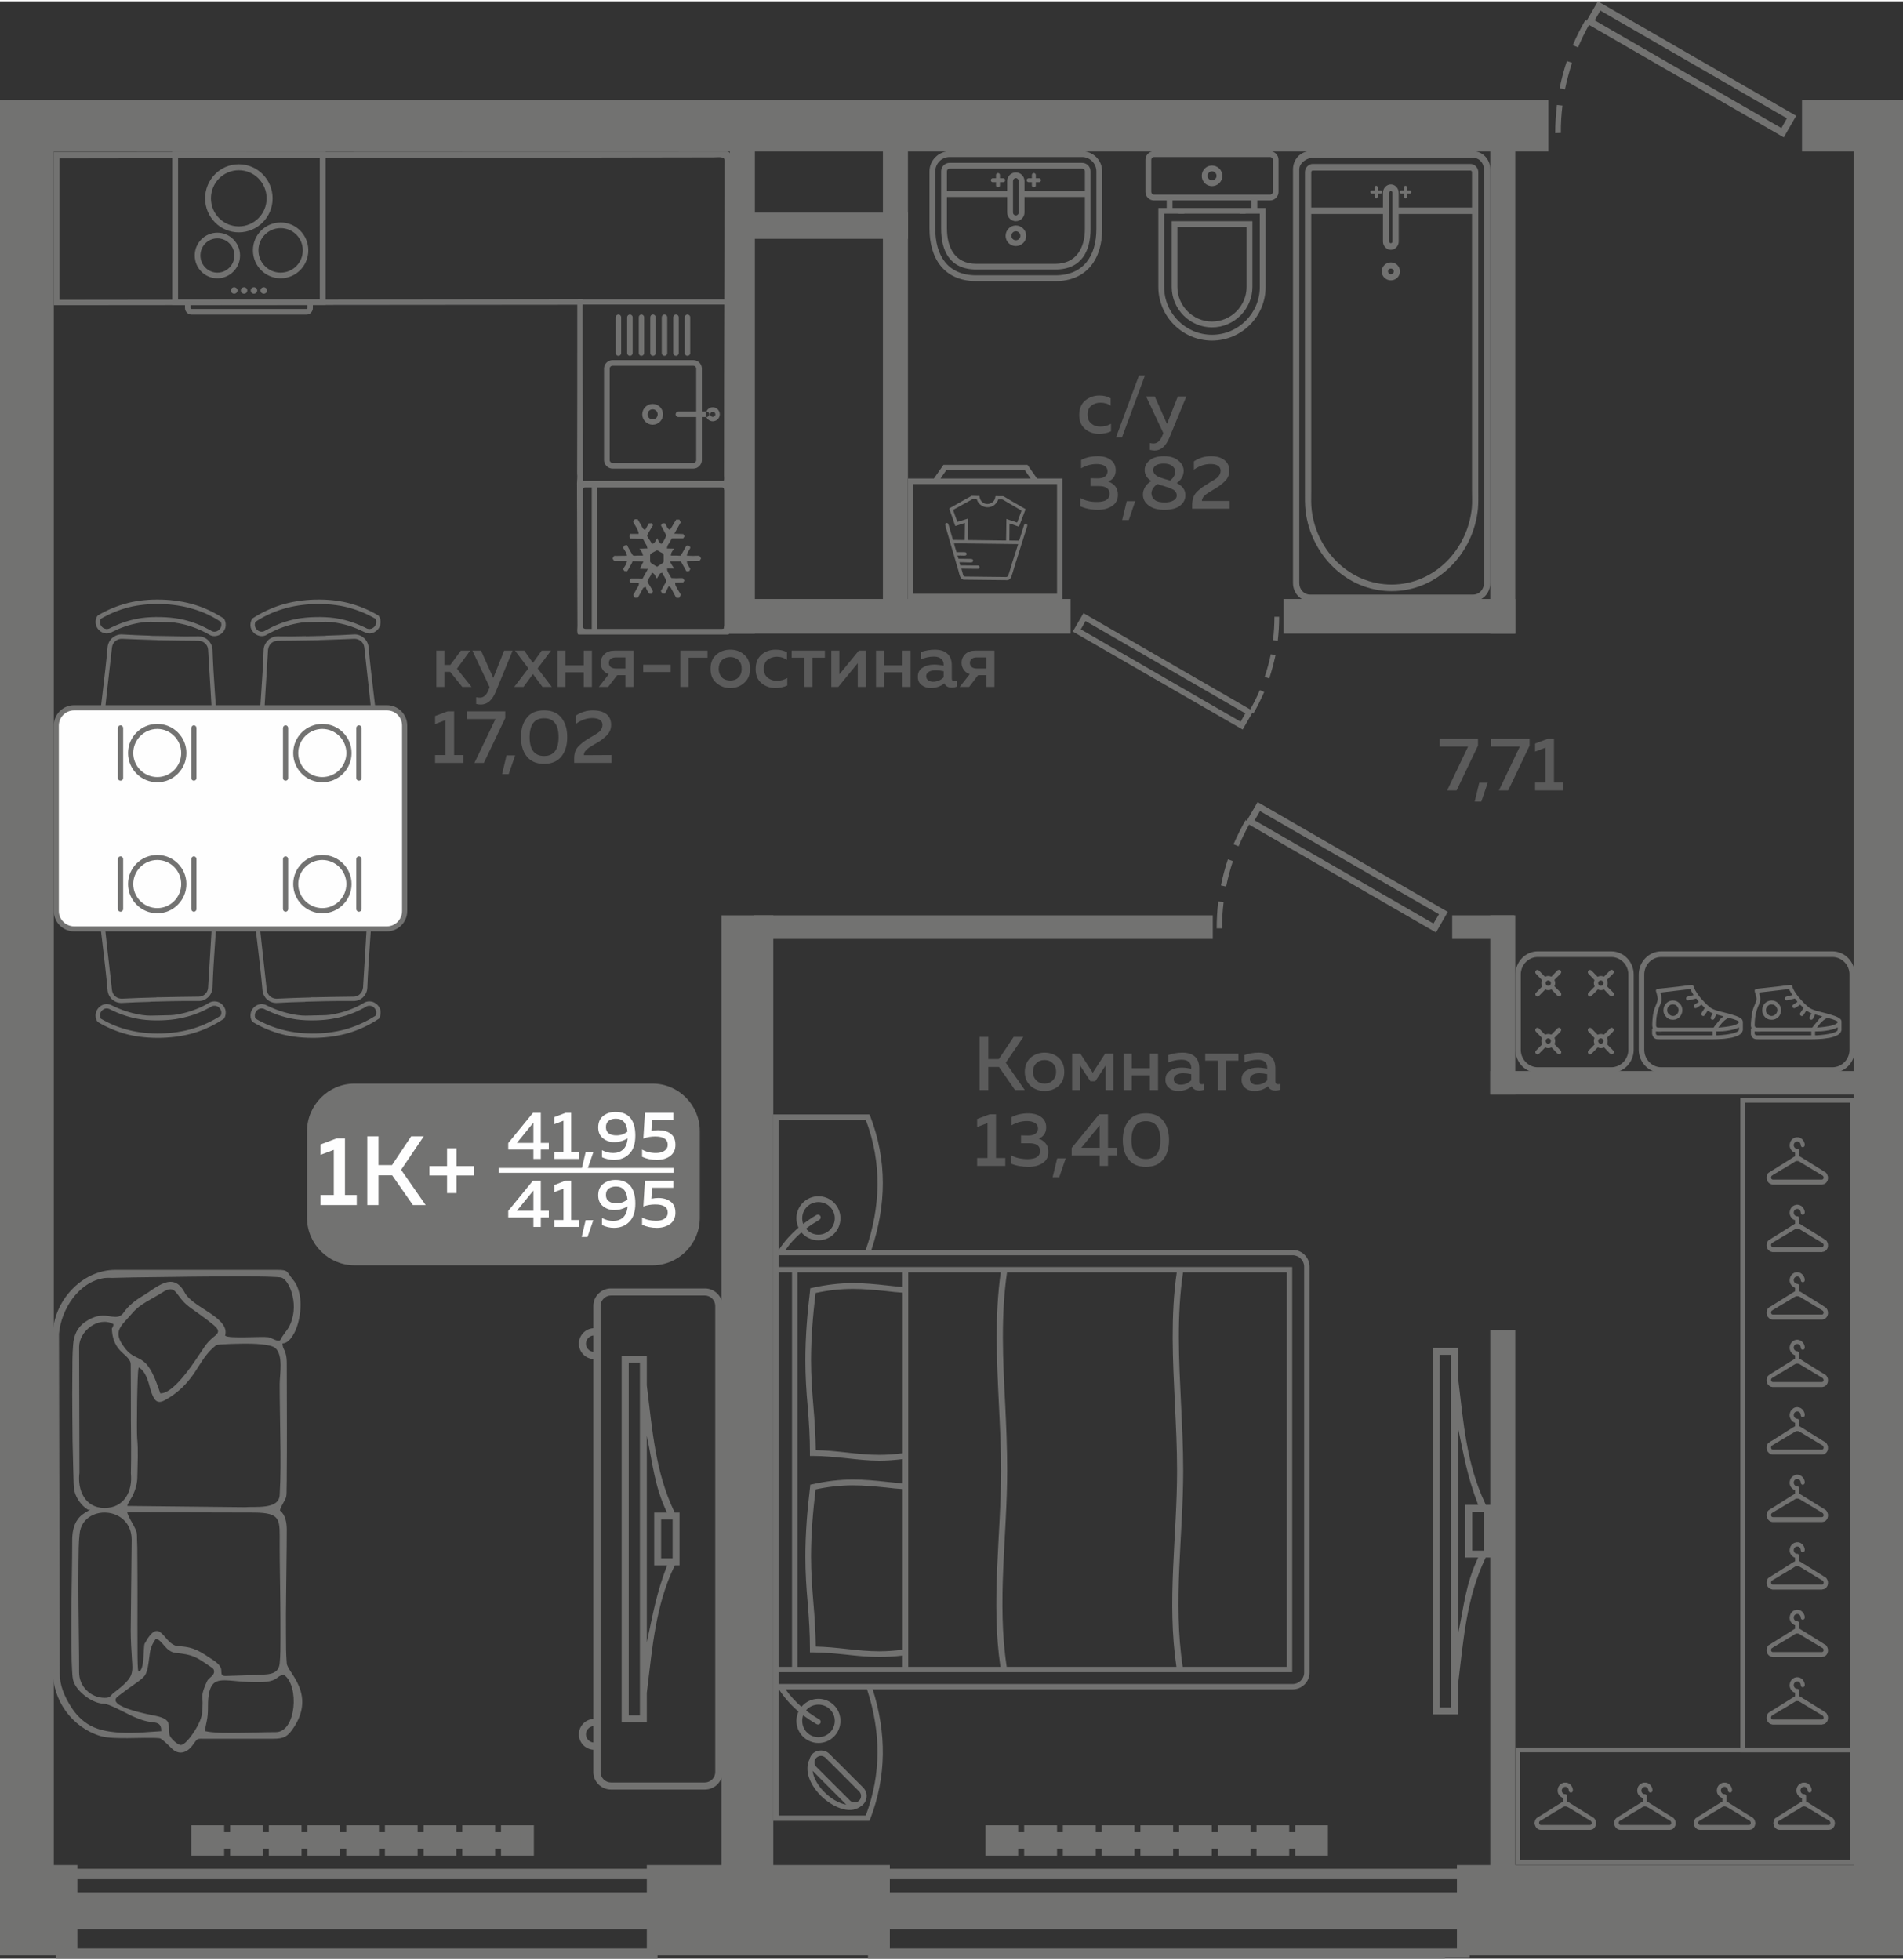 <?xml version="1.0" encoding="UTF-8"?>
<!DOCTYPE svg PUBLIC "-//W3C//DTD SVG 1.1//EN" "http://www.w3.org/Graphics/SVG/1.1/DTD/svg11.dtd">
<!-- Creator: CorelDRAW 2020 (64-Bit) -->
<svg xmlns="http://www.w3.org/2000/svg" xml:space="preserve" width="499px" height="514px" version="1.1" style="shape-rendering:geometricPrecision; text-rendering:geometricPrecision; image-rendering:optimizeQuality; fill-rule:evenodd; clip-rule:evenodd"
viewBox="0 0 120.98 124.45"
 xmlns:xlink="http://www.w3.org/1999/xlink"
 xmlns:xodm="http://www.corel.com/coreldraw/odm/2003">
 <rect x="0" y="0" width="120.98" height="124.45" fill="#333333" stroke="none"/>
 <defs>
  <style type="text/css">
   <![CDATA[
    .fil4 {fill:#FEFEFE}
    .fil0 {fill:#D9DADA}
    .fil2 {fill:#727271}
    .fil6 {fill:#727271}
    .fil1 {fill:#5B5B5B}
    .fil3 {fill:#FEFEFE}
    .fil5 {fill:#727271;fill-rule:nonzero}
   ]]>
  </style>
 </defs>
 <g id="Слой_x0020_1">
  <g id="_2497486256560">
   <polygon class="fil0" points="0,96.62 0.37,96.62 0.37,55.53 0,55.53 "/>
   <path class="fil1" d="M68.61 26.3c0,-0.4 0.13,-0.71 0.38,-0.92 0.26,-0.21 0.56,-0.32 0.9,-0.32 0.28,0 0.52,0.06 0.72,0.18l0 0.47c-0.18,-0.13 -0.4,-0.19 -0.65,-0.19 -0.22,0 -0.42,0.06 -0.58,0.19 -0.16,0.13 -0.24,0.32 -0.24,0.57 0,0.25 0.08,0.44 0.24,0.57 0.16,0.13 0.35,0.19 0.57,0.19 0.25,0 0.47,-0.06 0.68,-0.18l0 0.48c-0.22,0.11 -0.48,0.16 -0.77,0.16 -0.33,0 -0.63,-0.1 -0.88,-0.31 -0.24,-0.21 -0.37,-0.5 -0.37,-0.89zm2.72 1.42l-0.38 0 1.46 -3.94 0.38 0 -1.46 3.94zm2.86 -0.85l0.69 -1.75 0.54 0 -1.08 2.63c-0.23,0.54 -0.54,0.81 -0.94,0.81 -0.09,0 -0.19,-0.02 -0.3,-0.04l0 -0.44c0.07,0.02 0.15,0.03 0.24,0.03 0.24,0 0.44,-0.18 0.57,-0.54l0.05 -0.11 -1.1 -2.34 0.55 0 0.78 1.75zm-3.26 2.95c0,0.17 -0.04,0.32 -0.13,0.45 -0.09,0.12 -0.21,0.21 -0.35,0.26 0.17,0.06 0.32,0.15 0.44,0.29 0.12,0.14 0.18,0.32 0.18,0.55 0,0.31 -0.12,0.55 -0.36,0.71 -0.24,0.16 -0.54,0.25 -0.9,0.25 -0.42,0 -0.8,-0.08 -1.13,-0.22l0 -0.53c0.31,0.17 0.68,0.26 1.09,0.25 0.52,-0.01 0.77,-0.18 0.77,-0.52 0,-0.33 -0.23,-0.49 -0.69,-0.49l-0.52 0 0 -0.5 0.46 0.01c0.2,0 0.35,-0.04 0.46,-0.12 0.1,-0.08 0.16,-0.19 0.16,-0.33 0,-0.14 -0.06,-0.26 -0.18,-0.34 -0.12,-0.08 -0.29,-0.12 -0.52,-0.12 -0.34,0 -0.66,0.09 -0.98,0.27l0 -0.53c0.31,-0.16 0.66,-0.24 1.06,-0.24 0.34,0 0.62,0.08 0.83,0.24 0.21,0.16 0.31,0.38 0.31,0.66zm0.83 3.16l-0.42 0 0.29 -1.2 0.54 0 -0.41 1.2zm1.01 -3.18c0,-0.24 0.11,-0.45 0.32,-0.62 0.2,-0.17 0.51,-0.26 0.91,-0.26 0.38,0 0.68,0.09 0.9,0.27 0.23,0.18 0.34,0.39 0.35,0.64 0,0.32 -0.14,0.59 -0.44,0.8 0.37,0.18 0.55,0.44 0.55,0.77 0,0.26 -0.11,0.48 -0.33,0.66 -0.23,0.18 -0.56,0.27 -1.01,0.27 -0.44,0 -0.78,-0.1 -1.01,-0.29 -0.24,-0.18 -0.35,-0.41 -0.35,-0.68 0,-0.16 0.04,-0.32 0.14,-0.48 0.09,-0.15 0.22,-0.28 0.39,-0.38 -0.28,-0.18 -0.42,-0.42 -0.42,-0.7zm1.29 1.04c-0.21,-0.06 -0.37,-0.11 -0.47,-0.15 -0.13,0.08 -0.22,0.17 -0.29,0.28 -0.07,0.11 -0.1,0.21 -0.1,0.32 0.01,0.18 0.08,0.31 0.22,0.42 0.14,0.1 0.35,0.15 0.63,0.15 0.22,0 0.4,-0.04 0.54,-0.12 0.15,-0.08 0.22,-0.19 0.22,-0.32 0,-0.06 -0.01,-0.12 -0.04,-0.18 -0.03,-0.05 -0.06,-0.09 -0.1,-0.13 -0.04,-0.04 -0.09,-0.07 -0.16,-0.1 -0.06,-0.03 -0.12,-0.06 -0.18,-0.08 -0.06,-0.02 -0.14,-0.05 -0.22,-0.07 -0.01,0 -0.01,-0.01 -0.02,-0.01 0,0 -0.01,0 -0.01,0 -0.01,0 -0.01,-0.01 -0.02,-0.01zm0.65 -0.94c0,-0.15 -0.07,-0.27 -0.2,-0.37 -0.12,-0.09 -0.3,-0.14 -0.53,-0.14 -0.21,0 -0.37,0.04 -0.49,0.11 -0.12,0.08 -0.18,0.18 -0.18,0.29 0,0.11 0.04,0.21 0.11,0.28 0.08,0.08 0.15,0.13 0.22,0.16 0.07,0.03 0.18,0.07 0.34,0.12 0.02,0.01 0.04,0.01 0.06,0.02 0.13,0.03 0.25,0.07 0.35,0.1 0.21,-0.17 0.32,-0.36 0.32,-0.57zm1.19 -0.65c0.33,-0.22 0.69,-0.33 1.09,-0.33 0.35,0 0.63,0.08 0.84,0.24 0.21,0.16 0.32,0.38 0.32,0.68 0,0.25 -0.08,0.46 -0.25,0.64 -0.16,0.17 -0.38,0.34 -0.66,0.51 -0.02,0.01 -0.06,0.04 -0.12,0.07 -0.06,0.04 -0.1,0.06 -0.13,0.08 -0.02,0.01 -0.06,0.03 -0.11,0.07 -0.05,0.03 -0.09,0.05 -0.11,0.07 -0.03,0.01 -0.06,0.04 -0.1,0.07 -0.04,0.03 -0.07,0.05 -0.09,0.08 -0.02,0.02 -0.04,0.04 -0.07,0.07 -0.02,0.03 -0.04,0.06 -0.05,0.09 -0.01,0.02 -0.03,0.05 -0.04,0.08 0,0.04 -0.01,0.07 -0.01,0.1l1.76 0 0 0.49 -2.38 0 0 -0.25c0,-0.18 0.03,-0.34 0.08,-0.48 0.05,-0.14 0.14,-0.27 0.26,-0.38 0.13,-0.12 0.23,-0.21 0.3,-0.25 0.07,-0.05 0.2,-0.13 0.38,-0.24 0.01,-0.01 0.03,-0.02 0.04,-0.03 0.01,0 0.02,-0.01 0.03,-0.02 0.27,-0.15 0.45,-0.27 0.52,-0.34 0.13,-0.13 0.2,-0.27 0.2,-0.42 0,-0.14 -0.06,-0.25 -0.17,-0.32 -0.12,-0.08 -0.28,-0.11 -0.48,-0.11 -0.36,0 -0.71,0.12 -1.05,0.36l0 -0.53z"/>
   <path class="fil1" d="M28.25 43.59l-0.51 0 0 -2.31 0.51 0 0 0.91 0.38 0 0.67 -0.91 0.59 0 -0.84 1.15 0.93 1.16 -0.59 0 -0.77 -0.96 -0.37 0 0 0.96zm3.11 -0.57l0.69 -1.74 0.54 0 -1.08 2.63c-0.23,0.54 -0.54,0.8 -0.94,0.8 -0.09,0 -0.19,-0.01 -0.3,-0.04l0 -0.43c0.07,0.02 0.15,0.03 0.24,0.03 0.24,0 0.44,-0.18 0.57,-0.54l0.05 -0.12 -1.1 -2.33 0.55 0 0.78 1.74zm3.08 -1.74l0.59 0 -0.85 1.13 0.9 1.18 -0.59 0 -0.61 -0.82 -0.6 0.82 -0.59 0 0.9 -1.18 -0.85 -1.13 0.59 0 0.55 0.78 0.56 -0.78zm1.51 2.31l-0.51 0 0 -2.31 0.51 0 0 0.93 1.16 0 0 -0.93 0.52 0 0 2.31 -0.52 0 0 -0.93 -1.16 0 0 0.93zm2.71 0l-0.59 0 0.63 -0.81c-0.16,-0.06 -0.29,-0.15 -0.38,-0.28 -0.09,-0.13 -0.13,-0.28 -0.13,-0.44 0,-0.22 0.08,-0.41 0.24,-0.56 0.16,-0.15 0.37,-0.22 0.65,-0.22l1.2 0 0 2.31 -0.52 0 0 -0.75 -0.52 0 -0.58 0.75zm0.17 -1.79c-0.08,0.06 -0.12,0.15 -0.12,0.26 0,0.12 0.04,0.2 0.12,0.27 0.09,0.06 0.2,0.09 0.34,0.09l0.59 0 0 -0.71 -0.59 0c-0.14,0 -0.25,0.03 -0.34,0.09zm2.06 0.38l1.75 0 0 0.46 -1.75 0 0 -0.46zm2.88 1.41l-0.52 0 0 -2.31 1.73 0 0 0.45 -1.21 0 0 1.86zm1.77 -0.26c-0.25,-0.21 -0.37,-0.51 -0.37,-0.89 0,-0.39 0.12,-0.69 0.37,-0.9 0.25,-0.22 0.54,-0.32 0.89,-0.32 0.34,0 0.64,0.1 0.88,0.32 0.25,0.21 0.37,0.51 0.37,0.9 0,0.38 -0.12,0.68 -0.37,0.89 -0.24,0.22 -0.54,0.33 -0.88,0.33 -0.35,0 -0.64,-0.11 -0.89,-0.33zm1.41 -0.35c0.14,-0.14 0.2,-0.32 0.2,-0.54 0,-0.23 -0.06,-0.41 -0.2,-0.55 -0.13,-0.13 -0.31,-0.2 -0.52,-0.2 -0.22,0 -0.4,0.07 -0.54,0.2 -0.13,0.14 -0.2,0.32 -0.2,0.55 0,0.22 0.07,0.4 0.2,0.54 0.14,0.14 0.32,0.2 0.54,0.2 0.21,0 0.39,-0.06 0.52,-0.2zm1.09 -0.52c0,-0.41 0.12,-0.71 0.38,-0.93 0.25,-0.21 0.55,-0.31 0.9,-0.31 0.27,0 0.51,0.05 0.71,0.17l0 0.48c-0.18,-0.13 -0.39,-0.2 -0.64,-0.2 -0.23,0 -0.43,0.07 -0.59,0.19 -0.16,0.13 -0.24,0.32 -0.24,0.58 0,0.24 0.08,0.43 0.24,0.56 0.16,0.13 0.35,0.2 0.58,0.2 0.24,0 0.47,-0.06 0.67,-0.18l0 0.48c-0.22,0.1 -0.47,0.16 -0.76,0.16 -0.34,0 -0.63,-0.11 -0.88,-0.31 -0.25,-0.21 -0.37,-0.51 -0.37,-0.89zm3.61 1.13l-0.52 0 0 -1.86 -0.8 0 0 -0.45 2.11 0 0 0.45 -0.79 0 0 1.86zm1.64 0l-0.44 0 0 -2.31 0.51 0 0 1.51 1.24 -1.51 0.45 0 0 2.31 -0.52 0 0 -1.51 -1.24 1.51zm2.92 0l-0.52 0 0 -2.31 0.52 0 0 0.93 1.16 0 0 -0.93 0.52 0 0 2.31 -0.52 0 0 -0.93 -1.16 0 0 0.93zm4.3 -0.53c0,0.11 0.05,0.17 0.16,0.17 0.04,0 0.09,-0.01 0.16,-0.03l0 0.37c-0.1,0.04 -0.21,0.06 -0.33,0.06 -0.23,0 -0.39,-0.09 -0.46,-0.27 -0.25,0.2 -0.54,0.3 -0.88,0.3 -0.22,0 -0.41,-0.07 -0.57,-0.19 -0.16,-0.12 -0.24,-0.3 -0.24,-0.52 0,-0.27 0.1,-0.47 0.31,-0.59 0.2,-0.13 0.44,-0.19 0.73,-0.19 0.18,0 0.38,0.02 0.6,0.07l0 -0.08c0,-0.15 -0.05,-0.27 -0.16,-0.36 -0.11,-0.09 -0.26,-0.14 -0.45,-0.14 -0.29,0 -0.56,0.06 -0.83,0.18l0 -0.47c0.3,-0.1 0.59,-0.15 0.88,-0.15 0.34,0 0.6,0.08 0.79,0.25 0.19,0.16 0.29,0.42 0.29,0.76l0 0.83zm-1.02 -0.53c-0.17,0 -0.32,0.03 -0.43,0.09 -0.12,0.07 -0.18,0.16 -0.18,0.29 0,0.11 0.05,0.2 0.13,0.26 0.08,0.06 0.19,0.09 0.31,0.09 0.26,0 0.49,-0.1 0.67,-0.28l0 -0.39c-0.19,-0.04 -0.35,-0.06 -0.5,-0.06zm2.12 1.06l-0.6 0 0.64 -0.81c-0.17,-0.06 -0.29,-0.15 -0.38,-0.28 -0.09,-0.13 -0.14,-0.28 -0.14,-0.44 0,-0.22 0.08,-0.41 0.24,-0.56 0.16,-0.15 0.38,-0.22 0.66,-0.22l1.19 0 0 2.31 -0.51 0 0 -0.75 -0.53 0 -0.57 0.75zm0.17 -1.79c-0.08,0.06 -0.12,0.15 -0.12,0.26 0,0.12 0.04,0.2 0.12,0.27 0.08,0.06 0.19,0.09 0.33,0.09l0.6 0 0 -0.71 -0.6 0c-0.14,0 -0.25,0.03 -0.33,0.09zm-33.32 3.34l0.41 0 0 2.78 0.58 0 0 0.5 -1.79 0 0 -0.5 0.66 0 0 -2.22 -0.66 0.25 0 -0.51 0.8 -0.3zm1.22 0l2.44 0 0 0.43 -1.36 2.85 -0.6 0 1.34 -2.79 -1.82 0 0 -0.49zm2.66 3.99l-0.42 0 0.28 -1.19 0.55 0 -0.41 1.19zm1.15 -1.12c-0.25,-0.31 -0.37,-0.72 -0.37,-1.23 0,-0.51 0.12,-0.92 0.37,-1.23 0.25,-0.32 0.61,-0.47 1.1,-0.47 0.48,0 0.85,0.15 1.1,0.47 0.25,0.31 0.37,0.72 0.37,1.23 0,0.51 -0.12,0.92 -0.37,1.23 -0.25,0.31 -0.62,0.47 -1.1,0.47 -0.49,0 -0.85,-0.16 -1.1,-0.47zm1.1 -0.03c0.61,0 0.92,-0.4 0.92,-1.2 0,-0.8 -0.31,-1.2 -0.92,-1.2 -0.61,0 -0.92,0.4 -0.92,1.2 0,0.8 0.31,1.2 0.92,1.2zm2.02 -2.57c0.33,-0.22 0.69,-0.33 1.09,-0.33 0.34,0 0.62,0.07 0.84,0.23 0.21,0.16 0.31,0.39 0.31,0.69 0,0.24 -0.08,0.46 -0.24,0.63 -0.16,0.18 -0.38,0.35 -0.66,0.52 -0.03,0.01 -0.07,0.03 -0.13,0.07 -0.06,0.03 -0.1,0.06 -0.12,0.07 -0.03,0.02 -0.06,0.04 -0.11,0.07 -0.06,0.03 -0.09,0.06 -0.12,0.07 -0.02,0.02 -0.05,0.04 -0.09,0.07 -0.05,0.04 -0.07,0.06 -0.09,0.08 -0.02,0.02 -0.05,0.05 -0.07,0.08 -0.03,0.03 -0.05,0.06 -0.06,0.08 -0.01,0.03 -0.02,0.06 -0.03,0.09 -0.01,0.03 -0.01,0.06 -0.01,0.1l1.76 -0.01 0 0.5 -2.38 0 0 -0.25c0,-0.18 0.02,-0.34 0.07,-0.48 0.05,-0.14 0.14,-0.27 0.27,-0.39 0.13,-0.12 0.23,-0.2 0.3,-0.25 0.07,-0.05 0.19,-0.13 0.37,-0.23 0.02,-0.02 0.03,-0.03 0.04,-0.03 0.01,-0.01 0.03,-0.01 0.04,-0.02 0.27,-0.16 0.44,-0.27 0.52,-0.34 0.13,-0.13 0.19,-0.27 0.19,-0.42 0,-0.15 -0.05,-0.25 -0.17,-0.33 -0.11,-0.07 -0.27,-0.11 -0.48,-0.11 -0.35,0 -0.7,0.12 -1.04,0.37l0 -0.53z"/>
   <path class="fil1" d="M62.83 69.22l-0.55 0 0 -3.38 0.55 0 0 1.41 0.67 0 0.94 -1.41 0.62 0 -1.12 1.64 1.21 1.74 -0.62 0 -1.02 -1.47 -0.68 0 0 1.47zm2.69 -0.26c-0.24,-0.22 -0.37,-0.52 -0.37,-0.9 0,-0.38 0.13,-0.68 0.37,-0.9 0.25,-0.21 0.54,-0.32 0.89,-0.32 0.34,0 0.64,0.11 0.89,0.32 0.24,0.22 0.36,0.52 0.36,0.9 0,0.38 -0.12,0.68 -0.36,0.9 -0.25,0.21 -0.55,0.32 -0.89,0.32 -0.35,0 -0.64,-0.11 -0.89,-0.32zm1.41 -0.36c0.14,-0.14 0.21,-0.32 0.21,-0.54 0,-0.23 -0.07,-0.41 -0.21,-0.54 -0.13,-0.14 -0.31,-0.21 -0.52,-0.21 -0.22,0 -0.4,0.07 -0.53,0.21 -0.14,0.13 -0.21,0.31 -0.21,0.54 0,0.22 0.07,0.4 0.21,0.54 0.13,0.14 0.31,0.21 0.53,0.21 0.21,0 0.39,-0.07 0.52,-0.21zm1.73 0.62l-0.5 0 0 -2.32 0.52 0 0.79 1.22 0.79 -1.22 0.52 0 0 2.32 -0.49 0 0 -1.57 -0.66 1.01 -0.31 0 -0.66 -1.01 0 1.57zm3.29 0l-0.52 0 0 -2.32 0.52 0 0 0.93 1.15 0 0 -0.93 0.52 0 0 2.32 -0.52 0 0 -0.94 -1.15 0 0 0.94zm4.29 -0.54c0,0.11 0.06,0.17 0.17,0.17 0.04,0 0.09,-0.01 0.15,-0.03l0 0.37c-0.09,0.04 -0.2,0.06 -0.32,0.06 -0.24,0 -0.39,-0.09 -0.47,-0.27 -0.24,0.2 -0.54,0.3 -0.87,0.3 -0.23,0 -0.42,-0.06 -0.57,-0.19 -0.16,-0.12 -0.24,-0.3 -0.24,-0.52 0,-0.27 0.1,-0.47 0.3,-0.59 0.21,-0.13 0.45,-0.19 0.73,-0.19 0.19,0 0.39,0.03 0.61,0.07l0 -0.08c0,-0.15 -0.06,-0.27 -0.16,-0.36 -0.11,-0.09 -0.26,-0.13 -0.45,-0.13 -0.29,0 -0.57,0.06 -0.84,0.17l0 -0.47c0.3,-0.1 0.6,-0.15 0.89,-0.15 0.34,0 0.6,0.08 0.79,0.25 0.19,0.17 0.28,0.42 0.28,0.76l0 0.83zm-1.02 -0.53c-0.17,0 -0.31,0.03 -0.43,0.1 -0.11,0.06 -0.17,0.15 -0.17,0.29 0,0.1 0.04,0.19 0.13,0.25 0.08,0.06 0.18,0.09 0.3,0.09 0.27,0 0.49,-0.09 0.68,-0.28l0 -0.39c-0.19,-0.04 -0.36,-0.06 -0.51,-0.06zm2.72 1.07l-0.52 0 0 -1.87 -0.8 0 0 -0.45 2.11 0 0 0.45 -0.79 0 0 1.87zm3.14 -0.54c0,0.11 0.06,0.17 0.17,0.17 0.04,0 0.09,-0.01 0.15,-0.03l0 0.37c-0.09,0.04 -0.2,0.06 -0.32,0.06 -0.24,0 -0.39,-0.09 -0.47,-0.27 -0.24,0.2 -0.54,0.3 -0.87,0.3 -0.23,0 -0.42,-0.06 -0.57,-0.19 -0.16,-0.12 -0.24,-0.3 -0.24,-0.52 0,-0.27 0.1,-0.47 0.3,-0.59 0.21,-0.13 0.45,-0.19 0.73,-0.19 0.19,0 0.39,0.03 0.6,0.07l0 -0.08c0,-0.15 -0.05,-0.27 -0.15,-0.36 -0.11,-0.09 -0.26,-0.13 -0.45,-0.13 -0.29,0 -0.57,0.06 -0.84,0.17l0 -0.47c0.3,-0.1 0.6,-0.15 0.89,-0.15 0.34,0 0.6,0.08 0.79,0.25 0.19,0.17 0.28,0.42 0.28,0.76l0 0.83zm-1.02 -0.53c-0.17,0 -0.31,0.03 -0.43,0.1 -0.11,0.06 -0.17,0.15 -0.17,0.29 0,0.1 0.04,0.19 0.13,0.25 0.08,0.06 0.18,0.09 0.3,0.09 0.27,0 0.49,-0.09 0.67,-0.28l0 -0.39c-0.18,-0.04 -0.35,-0.06 -0.5,-0.06zm-17.14 2.61l0.4 0 0 2.78 0.59 0 0 0.5 -1.79 0 0 -0.5 0.66 0 0 -2.22 -0.66 0.25 0 -0.51 0.8 -0.3zm3.59 0.83c0,0.18 -0.04,0.32 -0.13,0.45 -0.09,0.13 -0.21,0.22 -0.35,0.27 0.17,0.05 0.32,0.15 0.44,0.29 0.12,0.14 0.18,0.32 0.18,0.55 0,0.31 -0.12,0.55 -0.36,0.71 -0.24,0.16 -0.54,0.24 -0.9,0.24 -0.42,0 -0.8,-0.07 -1.13,-0.21l0 -0.53c0.31,0.17 0.68,0.25 1.09,0.25 0.52,-0.01 0.77,-0.18 0.77,-0.52 0,-0.33 -0.23,-0.49 -0.69,-0.49l-0.52 0 0 -0.5 0.45 0.01c0.2,0 0.36,-0.04 0.47,-0.12 0.1,-0.08 0.16,-0.19 0.16,-0.33 0,-0.15 -0.06,-0.26 -0.18,-0.34 -0.12,-0.08 -0.3,-0.13 -0.52,-0.13 -0.34,0 -0.67,0.09 -0.98,0.27l0 -0.52c0.31,-0.16 0.66,-0.24 1.05,-0.24 0.35,0 0.63,0.08 0.84,0.24 0.21,0.16 0.31,0.38 0.31,0.65zm0.83 3.17l-0.42 0 0.29 -1.2 0.54 0 -0.41 1.2zm2.54 -4l0.56 0 0 2.13 0.57 0 0 0.48 -0.57 0 0 0.67 -0.53 0 0 -0.67 -1.78 0 0 -0.47 1.75 -2.14zm0.03 2.13l0 -1.43 -1.17 1.43 1.17 0zm1.84 0.74c-0.25,-0.31 -0.37,-0.72 -0.37,-1.23 0,-0.51 0.12,-0.92 0.37,-1.23 0.25,-0.32 0.61,-0.47 1.1,-0.47 0.48,0 0.85,0.15 1.1,0.47 0.25,0.31 0.37,0.72 0.37,1.23 0,0.51 -0.12,0.92 -0.37,1.23 -0.25,0.32 -0.62,0.47 -1.1,0.47 -0.49,0 -0.85,-0.15 -1.1,-0.47zm1.1 -0.03c0.61,0 0.92,-0.4 0.92,-1.2 0,-0.8 -0.31,-1.2 -0.92,-1.2 -0.61,0 -0.92,0.4 -0.92,1.2 0,0.8 0.31,1.2 0.92,1.2z"/>
   <path class="fil1" d="M91.52 46.89l2.44 0 0 0.43 -1.36 2.85 -0.6 0 1.33 -2.79 -1.81 0 0 -0.49zm2.65 3.99l-0.42 0 0.29 -1.2 0.54 0 -0.41 1.2zm0.63 -3.99l2.44 0 0 0.43 -1.36 2.85 -0.59 0 1.33 -2.79 -1.82 0 0 -0.49zm3.59 0l0.4 0 0 2.78 0.58 0 0 0.5 -1.78 0 0 -0.5 0.66 0 0 -2.22 -0.66 0.25 0 -0.51 0.8 -0.3z"/>
   <g>
    <path class="fil2" d="M22.54 68.81l18.94 0c1.66,0 3.01,1.36 3.01,3.02l0 5.52c0,1.65 -1.35,3.01 -3.01,3.01l-18.94 0c-1.66,0 -3.02,-1.36 -3.02,-3.01l0 -5.52c0,-1.66 1.36,-3.02 3.02,-3.02z"/>
    <polygon class="fil3" points="31.7,74.17 42.82,74.17 42.82,74.48 31.7,74.48 "/>
    <path class="fil4" d="M21.4 72.29l0.53 0 0 3.6 0.75 0 0 0.64 -2.31 0 0 -0.64 0.85 0 0 -2.87 -0.85 0.32 0 -0.66 1.03 -0.39zm2.66 4.24l-0.71 0 0 -4.37 0.71 0 0 1.83 0.86 0 1.22 -1.83 0.8 0 -1.44 2.13 1.56 2.24 -0.81 0 -1.32 -1.89 -0.87 0 0 1.89zm4.96 -2.48l1.13 0 0 0.6 -1.13 0 0 1.12 -0.6 0 0 -1.12 -1.12 0 0 -0.6 1.12 0 0 -1.13 0.6 0 0 1.13z"/>
    <path class="fil4" d="M33.88 70.67l0.5 0 0 1.91 0.51 0 0 0.42 -0.51 0 0 0.6 -0.47 0 0 -0.6 -1.6 0 0 -0.41 1.57 -1.92zm0.03 1.91l0 -1.29 -1.05 1.29 1.05 0zm2.04 -1.91l0.36 0 0 2.49 0.52 0 0 0.44 -1.59 0 0 -0.44 0.58 0 0 -1.99 -0.58 0.22 0 -0.45 0.71 -0.27zm1.4 3.57l-0.37 0 0.25 -1.07 0.49 0 -0.37 1.07zm0.68 -2.64c0,-0.31 0.1,-0.56 0.31,-0.73 0.21,-0.17 0.47,-0.26 0.78,-0.26 0.43,0 0.75,0.13 0.96,0.39 0.21,0.26 0.31,0.63 0.31,1.11 0,0.51 -0.12,0.9 -0.38,1.16 -0.25,0.26 -0.58,0.39 -0.98,0.39 -0.26,0 -0.52,-0.06 -0.76,-0.17l0 -0.45c0.23,0.12 0.46,0.18 0.72,0.18 0.24,0 0.45,-0.07 0.62,-0.22 0.16,-0.14 0.26,-0.38 0.29,-0.71 -0.27,0.16 -0.55,0.24 -0.86,0.24 -0.27,0 -0.51,-0.08 -0.71,-0.25 -0.2,-0.16 -0.3,-0.39 -0.3,-0.68zm1.12 -0.56c-0.18,0 -0.33,0.04 -0.45,0.13 -0.12,0.09 -0.18,0.22 -0.18,0.41 0,0.18 0.07,0.32 0.19,0.4 0.12,0.08 0.28,0.12 0.48,0.12 0.26,0 0.5,-0.08 0.7,-0.24 -0.05,-0.55 -0.3,-0.82 -0.74,-0.82zm1.85 -0.37l1.81 0 0 0.44 -1.36 0 -0.04 0.71c0.14,-0.04 0.29,-0.05 0.44,-0.05 0.32,0 0.58,0.07 0.78,0.22 0.21,0.15 0.31,0.39 0.31,0.71 0,0.31 -0.11,0.54 -0.33,0.71 -0.23,0.17 -0.51,0.25 -0.85,0.25 -0.36,0 -0.67,-0.07 -0.94,-0.2l0 -0.46c0.24,0.14 0.54,0.22 0.88,0.22 0.23,0 0.41,-0.05 0.54,-0.14 0.14,-0.09 0.21,-0.22 0.21,-0.38 0,-0.35 -0.27,-0.53 -0.8,-0.53 -0.25,0 -0.5,0.04 -0.75,0.13l0.1 -1.63zm-7.12 4.31l0.5 0 0 1.91 0.51 0 0 0.43 -0.51 0 0 0.6 -0.47 0 0 -0.6 -1.6 0 0 -0.42 1.57 -1.92zm0.03 1.91l0 -1.28 -1.05 1.28 1.05 0zm2.04 -1.91l0.36 0 0 2.5 0.52 0 0 0.44 -1.59 0 0 -0.44 0.58 0 0 -1.99 -0.58 0.22 0 -0.45 0.71 -0.28zm1.4 3.58l-0.37 0 0.25 -1.07 0.49 0 -0.37 1.07zm0.68 -2.65c0,-0.31 0.1,-0.55 0.31,-0.72 0.21,-0.17 0.47,-0.26 0.78,-0.26 0.43,0 0.75,0.13 0.96,0.39 0.21,0.26 0.31,0.63 0.31,1.11 0,0.51 -0.12,0.9 -0.38,1.16 -0.25,0.26 -0.58,0.39 -0.98,0.39 -0.26,0 -0.52,-0.06 -0.76,-0.18l0 -0.45c0.23,0.13 0.46,0.19 0.72,0.19 0.24,0 0.45,-0.07 0.62,-0.22 0.16,-0.15 0.26,-0.38 0.29,-0.71 -0.27,0.16 -0.55,0.24 -0.86,0.24 -0.27,0 -0.51,-0.09 -0.71,-0.25 -0.2,-0.16 -0.3,-0.39 -0.3,-0.69zm1.12 -0.56c-0.18,0 -0.33,0.05 -0.45,0.13 -0.12,0.09 -0.18,0.23 -0.18,0.41 0,0.19 0.07,0.32 0.19,0.4 0.12,0.09 0.28,0.13 0.48,0.13 0.26,0 0.5,-0.08 0.7,-0.25 -0.05,-0.54 -0.3,-0.82 -0.74,-0.82zm1.85 -0.37l1.81 0 0 0.45 -1.36 0 -0.04 0.7c0.14,-0.03 0.29,-0.05 0.44,-0.05 0.32,0 0.58,0.08 0.78,0.23 0.21,0.15 0.31,0.39 0.31,0.71 0,0.3 -0.11,0.54 -0.33,0.71 -0.23,0.16 -0.51,0.25 -0.85,0.25 -0.36,0 -0.67,-0.07 -0.94,-0.2l0 -0.46c0.24,0.14 0.54,0.21 0.88,0.21 0.23,0 0.41,-0.04 0.54,-0.13 0.14,-0.09 0.21,-0.22 0.21,-0.39 0,-0.35 -0.27,-0.52 -0.8,-0.52 -0.25,0 -0.5,0.04 -0.75,0.13l0.1 -1.64z"/>
   </g>
   <polygon class="fil2" points="0,9.55 98.43,9.55 98.43,6.27 0,6.27 "/>
   <polygon class="fil2" points="114.56,9.55 120.98,9.55 120.98,6.27 114.56,6.27 "/>
   <polygon class="fil2" points="3.42,120.97 3.42,7.75 0,7.75 0,120.97 "/>
   <polygon class="fil2" points="49.16,120.97 49.16,58.11 45.87,58.11 45.87,120.97 "/>
   <polygon class="fil2" points="120.98,7.98 117.86,7.98 117.86,120.97 120.98,120.97 "/>
   <polygon class="fil2" points="0,54.33 0.8,54.33 0.8,55.83 0,55.83 "/>
   <polygon class="fil2" points="0,14.24 0.43,14.24 0.43,15.9 0,15.9 "/>
   <polygon class="fil2" points="57.72,13.43 46.77,13.43 46.77,15.1 57.72,15.1 "/>
   <polygon class="fil2" points="57.72,8.32 56.13,8.32 56.13,38.62 57.72,38.62 "/>
   <polygon class="fil2" points="46.4,8.24 47.99,8.24 47.99,40.2 46.4,40.2 "/>
   <polygon class="fil2" points="68.06,38 68.06,40.2 46.4,40.2 46.4,38 "/>
   <polygon class="fil2" points="96.33,38 96.33,40.2 81.6,40.2 81.6,38 "/>
   <polygon class="fil2" points="94.74,8.24 96.33,8.24 96.33,40.2 94.74,40.2 "/>
   <polygon class="fil2" points="47.94,59.61 47.94,58.11 77.1,58.11 77.1,59.61 "/>
   <polygon class="fil2" points="92.32,59.61 92.32,58.11 96.26,58.11 96.26,59.61 "/>
   <polygon class="fil2" points="94.74,58.11 96.33,58.11 96.33,69.51 94.74,69.51 "/>
   <polygon class="fil2" points="94.74,84.47 96.33,84.47 96.33,119.79 94.74,119.79 "/>
   <polygon class="fil2" points="94.74,69.51 94.74,68.01 118.84,68.01 118.84,69.51 "/>
   <polygon class="fil2" points="120.89,59.81 120.89,58.31 120.98,58.31 120.98,59.81 "/>
   <polygon class="fil2" points="120.13,16.97 120.98,16.97 120.98,13.69 120.13,13.69 "/>
   <polygon class="fil2" points="120.98,6.27 120.06,6.27 120.06,7.94 120.98,7.94 "/>
   <path class="fil2" d="M114.19 7.28l-0.79 1.37 -12.38 -7.15c-0.26,0.46 -0.49,0.94 -0.7,1.43l-0.33 -0.14c0.23,-0.55 0.5,-1.08 0.8,-1.6l0.08 0.05 0.71 -1.24 12.61 7.28zm-15.32 1.1c0,-0.6 0.04,-1.19 0.11,-1.79l0.35 0.04c-0.07,0.59 -0.11,1.16 -0.1,1.74l-0.36 0.01zm0.28 -2.85c0.12,-0.59 0.27,-1.16 0.46,-1.73l0.33 0.11c-0.18,0.56 -0.33,1.11 -0.45,1.69l-0.34 -0.07zm2.59 -4.94l-0.36 0.62 11.87 6.85 0.35 -0.62 -11.86 -6.85z"/>
   <polygon class="fil2" points="0,124.24 4.92,124.24 4.92,118.49 0,118.49 "/>
   <polygon class="fil2" points="41.12,124.24 56.57,124.24 56.57,118.49 41.12,118.49 "/>
   <polygon class="fil2" points="92.62,124.24 120.98,124.24 120.98,118.49 92.62,118.49 "/>
   <polygon class="fil2" points="3.55,118.73 3.55,119.39 41.8,119.39 41.8,118.73 "/>
   <polygon class="fil2" points="3.55,123.79 3.55,124.45 41.8,124.45 41.8,123.79 "/>
   <polygon class="fil2" points="3.55,120.22 3.55,122.57 41.8,122.57 41.8,120.22 "/>
   <polygon class="fil2" points="55.18,118.73 55.18,119.39 93.43,119.39 93.43,118.73 "/>
   <polygon class="fil2" points="55.18,123.79 55.18,124.45 91.86,124.45 91.86,124.36 93.43,124.36 93.43,123.79 "/>
   <polygon class="fil2" points="55.18,120.22 55.18,122.57 93.43,122.57 93.43,120.22 "/>
   <g>
    <path class="fil2" d="M97.76 67.77l4.67 0c0.6,0 1.09,-0.5 1.09,-1.11l0 -4.79c0,-0.61 -0.49,-1.11 -1.09,-1.11l-4.67 0c-0.59,0 -1.08,0.5 -1.08,1.11l0 4.79c0,0.61 0.49,1.11 1.08,1.11zm0 0.35l4.67 0c0.79,0 1.43,-0.66 1.43,-1.46l0 -4.79c0,-0.81 -0.64,-1.47 -1.43,-1.47l-4.67 0c-0.78,0 -1.42,0.66 -1.42,1.47l0 4.79c0,0.8 0.64,1.46 1.42,1.46z"/>
    <path class="fil2" d="M105.61 67.77l10.88 0c0.6,0 1.09,-0.5 1.09,-1.11l0 -4.79c0,-0.61 -0.49,-1.11 -1.09,-1.11l-10.88 0c-0.59,0 -1.08,0.5 -1.08,1.11l0 4.79c0,0.61 0.49,1.11 1.08,1.11zm0 0.35l10.88 0c0.79,0 1.43,-0.66 1.43,-1.46l0 -4.79c0,-0.81 -0.64,-1.47 -1.43,-1.47l-10.88 0c-0.78,0 -1.43,0.66 -1.43,1.47l0 4.79c0,0.8 0.65,1.46 1.43,1.46z"/>
    <path class="fil2" d="M98.12 65.78c-0.18,0.18 -0.18,0.46 0,0.64 0.17,0.18 0.45,0.18 0.62,0 0.17,-0.18 0.17,-0.46 0,-0.64 -0.17,-0.17 -0.45,-0.17 -0.62,0zm0.19 0.2c-0.07,0.07 -0.07,0.17 0,0.24 0.06,0.07 0.17,0.07 0.24,0 0.06,-0.07 0.06,-0.17 0,-0.24 -0.07,-0.07 -0.18,-0.07 -0.24,0z"/>
    <path class="fil2" d="M99.01 65.3l-0.41 0.42c-0.06,0.06 -0.06,0.15 0,0.21l0 0c0.05,0.05 0.14,0.05 0.19,0l0.42 -0.43c0.05,-0.06 0.06,-0.15 0,-0.2l0 0c-0.05,-0.06 -0.14,-0.06 -0.2,0zm0.21 1.41l-0.43 -0.44c-0.05,-0.05 -0.14,-0.05 -0.19,0l0 0c-0.06,0.06 -0.06,0.15 0,0.2l0.42 0.44c0.05,0.05 0.14,0.05 0.2,0l0 0c0.05,-0.06 0.05,-0.15 0,-0.2zm-1.58 -1.21l0.4 0.42c0.06,0.05 0.15,0.05 0.2,0l0 0c0.05,-0.06 0.05,-0.15 0,-0.2l-0.4 -0.42c-0.06,-0.05 -0.15,-0.05 -0.2,0l0 0c-0.05,0.06 -0.05,0.15 0,0.2zm0.2 1.41l0.43 -0.44c0.06,-0.05 0.06,-0.14 0,-0.2l0 0c-0.05,-0.05 -0.14,-0.05 -0.19,0l-0.43 0.44c-0.06,0.06 -0.06,0.15 0,0.2l0 0c0.05,0.06 0.14,0.06 0.19,0z"/>
    <path class="fil2" d="M101.46 65.78c-0.18,0.18 -0.18,0.46 0,0.64 0.17,0.18 0.45,0.18 0.62,0 0.17,-0.18 0.17,-0.46 0,-0.64 -0.17,-0.17 -0.45,-0.17 -0.62,0zm0.19 0.2c-0.07,0.07 -0.07,0.17 0,0.24 0.06,0.07 0.17,0.07 0.24,0 0.06,-0.07 0.06,-0.17 0,-0.24 -0.07,-0.07 -0.18,-0.07 -0.24,0z"/>
    <path class="fil2" d="M102.36 65.3l-0.42 0.42c-0.06,0.06 -0.06,0.15 0,0.21l0 0c0.05,0.05 0.14,0.05 0.19,0l0.42 -0.43c0.06,-0.06 0.06,-0.15 0,-0.2l0 0c-0.05,-0.06 -0.14,-0.06 -0.19,0zm0.2 1.41l-0.43 -0.44c-0.05,-0.05 -0.14,-0.05 -0.19,0l0 0c-0.06,0.06 -0.06,0.15 0,0.2l0.42 0.44c0.06,0.05 0.14,0.05 0.2,0l0 0c0.05,-0.06 0.05,-0.15 0,-0.2zm-1.58 -1.21l0.4 0.42c0.06,0.05 0.15,0.05 0.2,0l0 0c0.05,-0.06 0.05,-0.15 0,-0.2l-0.4 -0.42c-0.06,-0.05 -0.15,-0.05 -0.2,0l0 0c-0.05,0.06 -0.05,0.15 0,0.2zm0.2 1.41l0.43 -0.44c0.06,-0.05 0.06,-0.14 0,-0.2l0 0c-0.05,-0.05 -0.14,-0.05 -0.19,0l-0.43 0.44c-0.06,0.06 -0.06,0.15 0,0.2l0 0c0.05,0.06 0.14,0.06 0.19,0z"/>
    <path class="fil2" d="M98.12 62.1c-0.18,0.18 -0.18,0.46 0,0.64 0.17,0.17 0.45,0.17 0.62,0 0.17,-0.18 0.17,-0.46 0,-0.64 -0.17,-0.18 -0.45,-0.18 -0.62,0zm0.19 0.2c-0.07,0.06 -0.07,0.17 0,0.24 0.06,0.07 0.17,0.07 0.24,0 0.06,-0.07 0.06,-0.18 0,-0.24 -0.07,-0.07 -0.18,-0.07 -0.24,0z"/>
    <path class="fil2" d="M99.01 61.61l-0.41 0.43c-0.06,0.06 -0.06,0.15 0,0.2l0 0c0.05,0.06 0.14,0.06 0.19,0l0.42 -0.42c0.05,-0.06 0.06,-0.15 0,-0.21l0 0c-0.05,-0.05 -0.14,-0.05 -0.2,0zm0.21 1.41l-0.43 -0.43c-0.05,-0.06 -0.14,-0.06 -0.19,0l0 0c-0.06,0.06 -0.06,0.15 0,0.2l0.42 0.44c0.05,0.05 0.14,0.05 0.2,0l0 0c0.05,-0.06 0.05,-0.15 0,-0.21zm-1.58 -1.2l0.4 0.42c0.06,0.05 0.15,0.05 0.2,0l0 0c0.05,-0.06 0.05,-0.15 0,-0.2l-0.4 -0.42c-0.06,-0.05 -0.15,-0.06 -0.2,0l0 0c-0.05,0.06 -0.05,0.15 0,0.2zm0.2 1.41l0.43 -0.44c0.06,-0.05 0.06,-0.15 0,-0.2l0 0c-0.05,-0.06 -0.14,-0.06 -0.19,0l-0.43 0.44c-0.06,0.06 -0.06,0.15 0,0.2l0 0c0.05,0.06 0.14,0.06 0.19,0z"/>
    <path class="fil2" d="M101.46 62.1c-0.18,0.18 -0.18,0.46 0,0.64 0.17,0.17 0.45,0.17 0.62,0 0.17,-0.18 0.17,-0.46 0,-0.64 -0.17,-0.18 -0.45,-0.18 -0.62,0zm0.19 0.2c-0.07,0.06 -0.07,0.17 0,0.24 0.06,0.07 0.17,0.07 0.24,0 0.06,-0.07 0.06,-0.18 0,-0.24 -0.07,-0.07 -0.18,-0.07 -0.24,0z"/>
    <path class="fil2" d="M102.36 61.61l-0.42 0.43c-0.06,0.06 -0.06,0.15 0,0.2l0 0c0.05,0.06 0.14,0.06 0.19,0l0.42 -0.42c0.06,-0.06 0.06,-0.15 0,-0.21l0 0c-0.05,-0.05 -0.14,-0.05 -0.19,0zm0.2 1.41l-0.43 -0.43c-0.05,-0.06 -0.14,-0.06 -0.19,0l0 0c-0.06,0.06 -0.06,0.15 0,0.2l0.42 0.44c0.06,0.05 0.14,0.05 0.2,0l0 0c0.05,-0.06 0.05,-0.15 0,-0.21zm-1.58 -1.2l0.4 0.42c0.06,0.05 0.15,0.05 0.2,0l0 0c0.05,-0.06 0.05,-0.15 0,-0.2l-0.4 -0.42c-0.06,-0.05 -0.15,-0.06 -0.2,0l0 0c-0.05,0.06 -0.05,0.15 0,0.2zm0.2 1.41l0.43 -0.44c0.06,-0.05 0.06,-0.15 0,-0.2l0 0c-0.05,-0.06 -0.14,-0.06 -0.19,0l-0.43 0.44c-0.06,0.06 -0.06,0.15 0,0.2l0 0c0.05,0.06 0.14,0.06 0.19,0z"/>
    <path class="fil2" d="M105.27 65.63l0 -0.14c0.07,0 0.11,0.01 0.17,0.01 0.05,0 0.11,0 0.17,0 0.03,0 0.04,-0.01 0.07,-0.01l3.18 0c0.01,0 0.02,0.01 0.02,0.02l0 0.23 -3.49 0c-0.06,0 -0.12,-0.05 -0.12,-0.11zm3.84 0.09l0 -0.21c0,-0.03 0.05,-0.02 0.09,-0.02 0.07,0 0.24,-0.01 0.31,-0.01 0.24,-0.01 0.76,-0.1 0.97,-0.21 0.02,-0.01 0.05,-0.03 0.07,-0.04 0,0.09 0.02,0.17 -0.03,0.22 -0.1,0.11 -0.39,0.18 -0.53,0.2 -0.09,0.02 -0.23,0.04 -0.32,0.05 -0.13,0.01 -0.33,0.04 -0.46,0.04 -0.07,0 -0.1,0.01 -0.1,-0.02zm0.13 -0.47c0.01,-0.02 0.04,-0.07 0.06,-0.08l0.15 -0.19c0.09,-0.11 0.28,-0.29 0.42,-0.33 0.05,-0.02 0.06,-0.02 0.11,0 0.15,0.04 0.26,0.07 0.41,0.13 0.12,0.05 0.26,0.1 0.07,0.22 -0.19,0.13 -0.59,0.18 -0.83,0.21l-0.39 0.04zm-1.89 -2.44c0.04,0 0.09,-0.01 0.12,-0.01 0.01,0.04 0.07,0.16 0.09,0.2l0.11 0.18 -0.28 0.07c-0.09,0.03 -0.2,0.03 -0.2,0.15 0,0.08 0.06,0.12 0.13,0.12 0.02,0 0.22,-0.05 0.26,-0.06l0.25 -0.06c0.02,0.02 0.03,0.03 0.05,0.05 0.01,0.02 0.02,0.04 0.04,0.05 0.02,0.04 0.05,0.07 0.08,0.11l-0.28 0.18c-0.1,0.08 -0.03,0.22 0.06,0.22l0.03 0c0.04,0 0.22,-0.13 0.27,-0.16l0.09 -0.06 0.21 0.21 -0.18 0.27c-0.04,0.07 -0.04,0.06 -0.04,0.14 0,0.07 0.14,0.17 0.22,0.04l0.19 -0.29 0.07 0.05c0.12,0.09 0.15,0.08 0.24,0.13 -0.02,0.05 -0.13,0.25 -0.13,0.29 0,0.06 0.05,0.12 0.12,0.12 0.1,0 0.11,-0.05 0.15,-0.15l0.09 -0.19c0.01,0 0.42,0.12 0.46,0.12 0,0.01 -0.01,0.01 -0.01,0.02 -0.06,0.04 -0.13,0.09 -0.18,0.14l-0.38 0.47c-0.01,0.02 -0.05,0.09 -0.07,0.09l-3.19 0c-0.07,0 -0.12,0 -0.19,0 -0.05,0 -0.16,0 -0.2,-0.01 -0.04,-0.02 -0.07,-0.07 -0.07,-0.13 0,-0.35 0.03,-0.66 0.12,-0.93 0.01,-0.04 0.02,-0.07 0.03,-0.1 0.13,-0.4 0.29,-0.49 0.15,-0.97 -0.01,-0.03 -0.02,-0.07 -0.02,-0.09l1.79 -0.21zm-2.32 2.53l0 0.33 0.01 0.01c0.01,0.06 0.01,0.07 0.05,0.14 0.11,0.18 0.26,0.17 0.46,0.17l3.32 0c0.14,0 0.26,0 0.4,-0.01l0.2 -0.01c0.13,0 0.42,-0.05 0.55,-0.07 0.05,-0.01 0.12,-0.02 0.17,-0.04 0.06,-0.01 0.1,-0.03 0.16,-0.05 0.19,-0.06 0.39,-0.17 0.44,-0.37l0.01 -0.02 0 -0.58c0,0 0,0 -0.01,0l-0.02 -0.07c-0.1,-0.21 -0.65,-0.34 -0.88,-0.41 -0.17,-0.05 -0.37,-0.09 -0.55,-0.14 -0.14,-0.04 -0.39,-0.11 -0.51,-0.18 -0.11,-0.06 -0.18,-0.14 -0.27,-0.21 -0.08,-0.07 -0.21,-0.2 -0.28,-0.28l-0.12 -0.13c-0.14,-0.15 -0.38,-0.5 -0.46,-0.68l-0.04 -0.13c-0.02,-0.04 -0.05,-0.07 -0.1,-0.07 -0.02,-0.01 -0.26,0.03 -0.31,0.03 -0.1,0.01 -0.2,0.02 -0.3,0.04l-1.08 0.12c-0.14,0.02 -0.32,0.03 -0.46,0.05 -0.07,0.01 -0.08,0.02 -0.12,0.06 -0.03,0.04 -0.02,0.09 0,0.14 0.03,0.09 0.05,0.18 0.07,0.27 0.03,0.12 0.04,0.18 0.01,0.3 -0.04,0.17 -0.17,0.4 -0.23,0.65 -0.03,0.11 -0.04,0.16 -0.06,0.29 -0.02,0.11 -0.05,0.53 -0.04,0.65 0.01,0.09 0.02,0.08 0.03,0.14 -0.01,0.01 -0.01,0.02 -0.02,0.03l-0.02 0.03c0,0 0,0 0,0zm0.96 -1.18l0 -0.04c0,-0.18 0.17,-0.35 0.34,-0.35 0.17,0 0.28,0.07 0.35,0.23 0.09,0.18 -0.02,0.44 -0.24,0.5 -0.07,0.02 -0.17,0.01 -0.22,-0.02 -0.12,-0.06 -0.23,-0.17 -0.23,-0.32zm-0.24 0c0,0.16 0.07,0.31 0.18,0.41 0.02,0.03 0.04,0.05 0.07,0.07 0.14,0.1 0.23,0.11 0.39,0.11 0.13,0 0.26,-0.06 0.35,-0.14l0.07 -0.07c0.01,-0.02 0.02,-0.03 0.03,-0.04 0.15,-0.22 0.15,-0.51 0,-0.72 -0.02,-0.03 -0.04,-0.05 -0.07,-0.08 -0.23,-0.24 -0.61,-0.23 -0.84,0 -0.11,0.12 -0.18,0.26 -0.18,0.46z"/>
    <path class="fil2" d="M111.55 65.63l0 -0.14c0.06,0 0.1,0.01 0.16,0.01 0.06,0 0.11,0 0.17,0 0.04,0 0.05,-0.01 0.08,-0.01l3.17 0c0.02,0 0.02,0.01 0.02,0.02l0 0.23 -3.48 0c-0.06,0 -0.12,-0.05 -0.12,-0.11zm3.84 0.09l0 -0.21c0,-0.03 0.04,-0.02 0.09,-0.02 0.06,0 0.23,-0.01 0.3,-0.01 0.25,-0.01 0.76,-0.1 0.98,-0.21 0.02,-0.01 0.05,-0.03 0.07,-0.04 0,0.09 0.01,0.17 -0.03,0.22 -0.11,0.11 -0.4,0.18 -0.54,0.2 -0.08,0.02 -0.23,0.04 -0.32,0.05 -0.12,0.01 -0.32,0.04 -0.45,0.04 -0.08,0 -0.1,0.01 -0.1,-0.02zm0.13 -0.47c0,-0.02 0.04,-0.07 0.05,-0.08l0.15 -0.19c0.1,-0.11 0.29,-0.29 0.43,-0.33 0.05,-0.02 0.05,-0.02 0.1,0 0.15,0.04 0.27,0.07 0.41,0.13 0.13,0.05 0.26,0.1 0.08,0.22 -0.19,0.13 -0.6,0.18 -0.84,0.21l-0.38 0.04zm-1.89 -2.44c0.03,0 0.08,-0.01 0.11,-0.01 0.01,0.04 0.07,0.16 0.1,0.2l0.11 0.18 -0.28 0.07c-0.09,0.03 -0.2,0.03 -0.2,0.15 0,0.08 0.06,0.12 0.12,0.12 0.03,0 0.22,-0.05 0.26,-0.06l0.26 -0.06c0.01,0.02 0.03,0.03 0.04,0.05 0.02,0.02 0.03,0.04 0.04,0.05 0.03,0.04 0.06,0.07 0.08,0.11l-0.27 0.18c-0.1,0.08 -0.04,0.22 0.06,0.22l0.03 0c0.03,0 0.22,-0.13 0.27,-0.16l0.08 -0.06 0.22 0.21 -0.18 0.27c-0.05,0.07 -0.05,0.06 -0.05,0.14 0,0.07 0.14,0.17 0.22,0.04l0.19 -0.29 0.08 0.05c0.12,0.09 0.15,0.08 0.24,0.13 -0.03,0.05 -0.13,0.25 -0.13,0.29 0,0.06 0.05,0.12 0.11,0.12 0.1,0 0.11,-0.05 0.16,-0.15l0.09 -0.19c0.01,0 0.42,0.12 0.45,0.12 0,0.01 0,0.01 -0.01,0.02 -0.05,0.04 -0.12,0.09 -0.17,0.14l-0.38 0.47c-0.02,0.02 -0.06,0.09 -0.08,0.09l-3.18 0c-0.07,0 -0.12,0 -0.2,0 -0.05,0 -0.16,0 -0.19,-0.01 -0.04,-0.02 -0.08,-0.07 -0.08,-0.13 0,-0.35 0.04,-0.66 0.12,-0.93 0.01,-0.04 0.02,-0.07 0.03,-0.1 0.14,-0.4 0.29,-0.49 0.15,-0.97 0,-0.03 -0.02,-0.07 -0.02,-0.09l1.8 -0.21zm-2.32 2.53l0 0.33 0 0.01c0.02,0.06 0.01,0.07 0.06,0.14 0.11,0.18 0.26,0.17 0.45,0.17l3.32 0c0.14,0 0.27,0 0.41,-0.01l0.19 -0.01c0.13,0 0.43,-0.05 0.55,-0.07 0.06,-0.01 0.13,-0.02 0.17,-0.04 0.06,-0.01 0.11,-0.03 0.16,-0.05 0.19,-0.06 0.39,-0.17 0.44,-0.37l0.01 -0.02 0 -0.58c0,0 0,0 0,0l-0.02 -0.07c-0.11,-0.21 -0.66,-0.34 -0.89,-0.41 -0.17,-0.05 -0.36,-0.09 -0.54,-0.14 -0.15,-0.04 -0.39,-0.11 -0.51,-0.18 -0.11,-0.06 -0.19,-0.14 -0.27,-0.21 -0.09,-0.07 -0.21,-0.2 -0.28,-0.28l-0.12 -0.13c-0.15,-0.15 -0.39,-0.5 -0.46,-0.68l-0.04 -0.13c-0.02,-0.04 -0.06,-0.07 -0.1,-0.07 -0.03,-0.01 -0.26,0.03 -0.31,0.03 -0.1,0.01 -0.21,0.02 -0.31,0.04l-1.08 0.12c-0.14,0.02 -0.32,0.03 -0.46,0.05 -0.06,0.01 -0.08,0.02 -0.11,0.06 -0.03,0.04 -0.02,0.09 -0.01,0.14 0.03,0.09 0.06,0.18 0.08,0.27 0.03,0.12 0.04,0.18 0.01,0.3 -0.05,0.17 -0.18,0.4 -0.24,0.65 -0.02,0.11 -0.03,0.16 -0.05,0.29 -0.02,0.11 -0.06,0.53 -0.05,0.65 0.01,0.09 0.02,0.08 0.04,0.14 -0.01,0.01 -0.02,0.02 -0.03,0.03l-0.01 0.03c0,0 0,0 0,0zm0.96 -1.18l0 -0.04c0,-0.18 0.17,-0.35 0.34,-0.35 0.16,0 0.27,0.07 0.35,0.23 0.09,0.18 -0.02,0.44 -0.25,0.5 -0.07,0.02 -0.16,0.01 -0.22,-0.02 -0.12,-0.06 -0.22,-0.17 -0.22,-0.32zm-0.24 0c0,0.16 0.07,0.31 0.17,0.41 0.03,0.03 0.04,0.05 0.08,0.07 0.13,0.1 0.22,0.11 0.39,0.11 0.12,0 0.26,-0.06 0.35,-0.14l0.07 -0.07c0.01,-0.02 0.02,-0.03 0.03,-0.04 0.15,-0.22 0.14,-0.51 -0.01,-0.72 -0.02,-0.03 -0.04,-0.05 -0.06,-0.08 -0.24,-0.24 -0.61,-0.23 -0.85,0 -0.11,0.12 -0.17,0.26 -0.17,0.46z"/>
   </g>
   <g>
    <path class="fil5" d="M18.89 64.45c-0.59,-0.09 -1.17,-0.26 -1.71,-0.51l-0.2 -0.09c-0.11,-0.07 -0.24,-0.1 -0.37,-0.1 -0.13,0.01 -0.26,0.05 -0.37,0.13 -0.16,0.11 -0.27,0.27 -0.3,0.45 -0.04,0.18 -0.01,0.37 0.09,0.53l0.02 0.03 0.03 0.01c0.59,0.35 1.22,0.61 1.87,0.78 1.32,0.33 2.98,0.29 4.28,-0.11 0.64,-0.2 1.26,-0.49 1.83,-0.87l0.03 -0.02 0.01 -0.02c0.1,-0.17 0.12,-0.36 0.08,-0.54 -0.05,-0.17 -0.16,-0.33 -0.33,-0.43 -0.11,-0.08 -0.25,-0.11 -0.38,-0.11 -0.13,0 -0.25,0.04 -0.36,0.11l-0.19 0.11c-0.53,0.28 -1.1,0.48 -1.68,0.59 -0.24,0.05 -0.36,0.06 -0.55,0.07l0 0 -1.26 0.03 0 0c-0.18,0 -0.3,-0.01 -0.54,-0.04zm1.78 -0.88c0.61,-0.01 1.22,-0.02 1.81,-0.01 0.23,0 0.44,-0.09 0.6,-0.24 0.15,-0.15 0.26,-0.35 0.27,-0.59 0.07,-1.83 0.25,-3.7 0.34,-5.54l0 -0.06c-0.01,-0.25 -0.13,-0.48 -0.3,-0.64 -0.17,-0.17 -0.4,-0.27 -0.65,-0.26l-2.88 0.05 -2.88 0.09c-0.25,0.01 -0.48,0.12 -0.64,0.29 -0.17,0.18 -0.27,0.41 -0.27,0.66l0.01 0.06c0.18,1.83 0.45,3.69 0.61,5.52 0.03,0.23 0.14,0.43 0.3,0.57 0.17,0.14 0.38,0.22 0.61,0.21 0.59,-0.03 1.2,-0.06 1.81,-0.07l0 -0.01 1.26 -0.03 0 0zm-2.65 1.83c-0.61,-0.15 -1.21,-0.39 -1.77,-0.72 -0.05,-0.09 -0.06,-0.2 -0.04,-0.29 0.02,-0.11 0.09,-0.22 0.18,-0.28 0.07,-0.05 0.15,-0.08 0.23,-0.08 0.08,0 0.16,0.02 0.22,0.06 0.07,0.03 0.15,0.07 0.22,0.1 0.57,0.27 1.17,0.45 1.79,0.54 0.73,0.1 1.71,0.08 2.44,-0.07 0.61,-0.12 1.2,-0.32 1.76,-0.62 0.07,-0.03 0.14,-0.07 0.21,-0.11 0.06,-0.05 0.14,-0.07 0.22,-0.07 0.08,0 0.16,0.02 0.23,0.06 0.1,0.07 0.17,0.17 0.2,0.27 0.02,0.1 0.01,0.21 -0.03,0.3 -0.55,0.35 -1.13,0.62 -1.73,0.81 -1.24,0.39 -2.87,0.43 -4.13,0.1zm2.01 -2.08l0 0 -0.11 0 -0.01 0 -0.12 0 0 0.01c-0.73,0.02 -1.47,0.04 -2.2,0.08 -0.16,0 -0.3,-0.05 -0.42,-0.15 -0.11,-0.1 -0.19,-0.23 -0.21,-0.39 -0.2,-1.84 -0.41,-3.67 -0.6,-5.51l-0.01 -0.04c0,-0.18 0.07,-0.34 0.19,-0.46 0.11,-0.12 0.27,-0.2 0.45,-0.21l2.74 -0.08 3.01 -0.06c0.18,0 0.34,0.07 0.46,0.18 0.12,0.12 0.2,0.28 0.21,0.45l0 0.05c-0.1,1.84 -0.22,3.68 -0.33,5.52 -0.02,0.16 -0.09,0.31 -0.2,0.41 -0.1,0.1 -0.25,0.16 -0.4,0.16 -0.74,0.01 -1.67,0.02 -2.45,0.04z"/>
    <path class="fil5" d="M21.23 39.49c0.59,0.08 1.17,0.25 1.71,0.51l0.2 0.09c0.11,0.07 0.24,0.1 0.37,0.1 0.13,-0.01 0.26,-0.05 0.37,-0.13 0.16,-0.11 0.27,-0.27 0.3,-0.45 0.04,-0.18 0.01,-0.37 -0.1,-0.53l-0.01 -0.03 -0.03 -0.01c-0.59,-0.35 -1.22,-0.61 -1.87,-0.78 -1.32,-0.34 -2.98,-0.29 -4.28,0.11 -0.64,0.2 -1.26,0.49 -1.83,0.86l-0.03 0.02 -0.01 0.03c-0.1,0.17 -0.12,0.36 -0.08,0.54 0.05,0.17 0.16,0.33 0.33,0.43 0.11,0.07 0.25,0.11 0.38,0.11 0.12,0 0.25,-0.04 0.36,-0.12l0.19 -0.1c0.53,-0.28 1.1,-0.48 1.68,-0.59 0.24,-0.05 0.36,-0.06 0.55,-0.07l0 0 1.26 -0.03 0 0c0.18,0 0.3,0 0.54,0.04zm-1.78 0.87c-0.61,0.02 -1.22,0.02 -1.81,0.01 -0.23,0.01 -0.44,0.1 -0.6,0.25 -0.15,0.15 -0.26,0.35 -0.28,0.58 -0.06,1.84 -0.24,3.71 -0.33,5.55l0 0.06c0.01,0.25 0.13,0.48 0.3,0.64 0.17,0.16 0.4,0.26 0.65,0.26l2.88 -0.05 2.88 -0.1c0.25,0 0.48,-0.11 0.64,-0.29 0.17,-0.17 0.27,-0.4 0.27,-0.65l-0.01 -0.06c-0.18,-1.84 -0.45,-3.69 -0.61,-5.52 -0.03,-0.23 -0.14,-0.43 -0.3,-0.57 -0.17,-0.14 -0.38,-0.23 -0.61,-0.22 -0.6,0.04 -1.2,0.06 -1.81,0.08l0 0.01 -1.26 0.03 0 -0.01zm2.65 -1.83c0.61,0.16 1.21,0.4 1.77,0.73 0.05,0.09 0.06,0.19 0.04,0.29 -0.02,0.11 -0.09,0.21 -0.19,0.28 -0.06,0.05 -0.14,0.07 -0.22,0.08 -0.08,0 -0.16,-0.02 -0.23,-0.06 -0.06,-0.04 -0.14,-0.07 -0.21,-0.1 -0.57,-0.27 -1.17,-0.45 -1.79,-0.54 -0.73,-0.1 -1.71,-0.08 -2.44,0.06 -0.61,0.12 -1.21,0.33 -1.76,0.63 -0.07,0.03 -0.14,0.07 -0.21,0.11 -0.06,0.04 -0.14,0.07 -0.22,0.07 -0.08,0 -0.16,-0.02 -0.23,-0.07 -0.1,-0.06 -0.17,-0.16 -0.2,-0.27 -0.02,-0.09 -0.01,-0.2 0.03,-0.29 0.55,-0.36 1.13,-0.63 1.73,-0.81 1.24,-0.39 2.87,-0.43 4.13,-0.11zm-2.01 2.09l0 0 0.11 0 0.01 0 0.12 -0.01 -0.01 0c0.74,-0.02 1.48,-0.05 2.21,-0.08 0.16,0 0.3,0.05 0.42,0.15 0.11,0.09 0.19,0.23 0.21,0.39 0.2,1.84 0.41,3.67 0.6,5.51l0.01 0.04c0,0.18 -0.08,0.34 -0.19,0.46 -0.12,0.12 -0.27,0.2 -0.45,0.2l-2.74 0.09 -3.01 0.06c-0.18,0 -0.34,-0.07 -0.46,-0.18 -0.12,-0.12 -0.2,-0.28 -0.21,-0.46l0 -0.04c0.1,-1.84 0.22,-3.68 0.33,-5.53 0.02,-0.16 0.09,-0.3 0.19,-0.4 0.11,-0.1 0.26,-0.16 0.41,-0.17 0.74,0 1.67,-0.02 2.45,-0.03z"/>
    <path class="fil5" d="M9.04 39.49c-0.59,0.08 -1.17,0.25 -1.71,0.51l-0.19 0.09c-0.12,0.07 -0.25,0.1 -0.38,0.1 -0.13,-0.01 -0.26,-0.05 -0.37,-0.13 -0.16,-0.11 -0.26,-0.27 -0.3,-0.45 -0.04,-0.18 -0.01,-0.37 0.1,-0.53l0.02 -0.03 0.02 -0.01c0.59,-0.35 1.22,-0.61 1.87,-0.78 1.32,-0.34 2.99,-0.29 4.29,0.11 0.64,0.2 1.25,0.49 1.82,0.86l0.03 0.02 0.02 0.03c0.09,0.17 0.11,0.36 0.07,0.54 -0.05,0.17 -0.16,0.33 -0.32,0.43 -0.12,0.07 -0.25,0.11 -0.38,0.11 -0.13,0 -0.26,-0.04 -0.37,-0.12l-0.19 -0.1c-0.53,-0.28 -1.1,-0.48 -1.68,-0.59 -0.24,-0.05 -0.36,-0.06 -0.54,-0.07l0 0 -1.26 -0.03 0 0c-0.19,0 -0.31,0 -0.55,0.04zm1.79 0.87c0.61,0.02 1.21,0.02 1.8,0.01 0.24,0.01 0.45,0.1 0.6,0.25 0.16,0.15 0.26,0.35 0.28,0.58 0.06,1.84 0.24,3.71 0.33,5.55l0 0.06c-0.01,0.25 -0.12,0.48 -0.3,0.64 -0.17,0.16 -0.4,0.26 -0.65,0.26l-2.88 -0.05 -2.88 -0.1c-0.25,0 -0.48,-0.11 -0.64,-0.29 -0.16,-0.17 -0.26,-0.4 -0.26,-0.66l0 -0.05c0.18,-1.84 0.45,-3.69 0.61,-5.52 0.03,-0.23 0.14,-0.43 0.3,-0.57 0.17,-0.14 0.38,-0.23 0.61,-0.22 0.6,0.04 1.2,0.06 1.81,0.08l0 0.01 1.27 0.02 0 0zm-2.66 -1.83c-0.61,0.16 -1.2,0.4 -1.76,0.73 -0.05,0.09 -0.07,0.19 -0.05,0.29 0.03,0.11 0.09,0.21 0.19,0.28 0.07,0.05 0.15,0.07 0.22,0.08 0.08,0 0.16,-0.02 0.23,-0.06 0.06,-0.04 0.14,-0.07 0.21,-0.1 0.57,-0.27 1.17,-0.45 1.79,-0.54 0.73,-0.1 1.71,-0.08 2.44,0.06 0.61,0.12 1.21,0.33 1.76,0.63 0.07,0.03 0.15,0.07 0.21,0.11 0.06,0.04 0.14,0.07 0.22,0.07 0.08,0 0.16,-0.02 0.23,-0.07 0.1,-0.06 0.17,-0.16 0.2,-0.27 0.02,-0.09 0.02,-0.2 -0.03,-0.29 -0.54,-0.36 -1.12,-0.63 -1.73,-0.81 -1.24,-0.39 -2.87,-0.43 -4.13,-0.11zm2.02 2.09l0 0 -0.12 0 -0.01 0 -0.11 -0.01 0 0c-0.74,-0.02 -1.47,-0.05 -2.21,-0.08 -0.15,0 -0.3,0.05 -0.41,0.15 -0.11,0.09 -0.19,0.23 -0.21,0.39 -0.21,1.84 -0.42,3.67 -0.61,5.51l0 0.04c0,0.18 0.07,0.34 0.18,0.46 0.12,0.12 0.28,0.2 0.45,0.2l2.74 0.09 3.01 0.06c0.18,0 0.34,-0.07 0.46,-0.18 0.12,-0.12 0.2,-0.28 0.21,-0.46l0 -0.04c-0.1,-1.84 -0.22,-3.68 -0.33,-5.53 -0.01,-0.16 -0.08,-0.3 -0.19,-0.4 -0.11,-0.1 -0.25,-0.16 -0.41,-0.17 -0.74,0 -1.67,-0.02 -2.44,-0.03z"/>
    <path class="fil5" d="M9.04 64.45c-0.59,-0.09 -1.17,-0.26 -1.71,-0.51l-0.19 -0.09c-0.12,-0.07 -0.25,-0.1 -0.38,-0.1 -0.13,0.01 -0.26,0.05 -0.37,0.13 -0.16,0.11 -0.26,0.27 -0.3,0.45 -0.04,0.18 -0.01,0.37 0.1,0.53l0.02 0.03 0.02 0.01c0.59,0.35 1.22,0.61 1.87,0.78 1.32,0.33 2.99,0.29 4.29,-0.11 0.64,-0.2 1.25,-0.49 1.82,-0.87l0.03 -0.02 0.02 -0.02c0.09,-0.17 0.11,-0.36 0.07,-0.54 -0.05,-0.17 -0.16,-0.33 -0.32,-0.43 -0.12,-0.08 -0.25,-0.11 -0.38,-0.11 -0.13,0 -0.26,0.04 -0.37,0.11l-0.19 0.11c-0.53,0.28 -1.1,0.48 -1.68,0.59 -0.24,0.05 -0.36,0.06 -0.54,0.07l0 0 -1.27 0.03 0 0c-0.18,0 -0.3,-0.01 -0.54,-0.04zm1.79 -0.88c0.6,-0.01 1.21,-0.02 1.8,-0.01 0.24,0 0.44,-0.09 0.6,-0.24 0.16,-0.15 0.26,-0.35 0.28,-0.59 0.06,-1.83 0.24,-3.7 0.33,-5.54l0 -0.06c-0.01,-0.25 -0.12,-0.48 -0.3,-0.64 -0.17,-0.17 -0.4,-0.27 -0.65,-0.26l-2.88 0.05 -2.88 0.09c-0.25,0.01 -0.48,0.12 -0.64,0.29 -0.16,0.18 -0.26,0.41 -0.26,0.66l0 0.06c0.18,1.83 0.45,3.69 0.61,5.52 0.03,0.23 0.14,0.43 0.3,0.57 0.17,0.14 0.38,0.22 0.61,0.21 0.6,-0.03 1.2,-0.06 1.81,-0.07l0 -0.01 1.27 -0.03 0 0zm-2.66 1.83c-0.61,-0.15 -1.2,-0.39 -1.76,-0.72 -0.05,-0.09 -0.07,-0.2 -0.05,-0.29 0.03,-0.11 0.09,-0.22 0.19,-0.28 0.07,-0.05 0.14,-0.08 0.22,-0.08 0.08,0 0.16,0.02 0.23,0.06 0.06,0.03 0.14,0.07 0.21,0.1 0.57,0.27 1.17,0.45 1.79,0.54 0.73,0.1 1.71,0.08 2.44,-0.07 0.61,-0.12 1.21,-0.32 1.76,-0.62 0.07,-0.03 0.15,-0.07 0.21,-0.11 0.06,-0.05 0.14,-0.07 0.22,-0.07 0.08,0 0.16,0.02 0.23,0.06 0.1,0.07 0.17,0.17 0.2,0.27 0.02,0.1 0.02,0.21 -0.03,0.3 -0.54,0.35 -1.12,0.62 -1.73,0.81 -1.24,0.39 -2.87,0.43 -4.13,0.1zm2.02 -2.08l0 0 -0.12 0 -0.01 0 -0.11 0 0 0.01c-0.74,0.02 -1.47,0.04 -2.21,0.08 -0.15,0 -0.3,-0.05 -0.41,-0.15 -0.12,-0.1 -0.19,-0.23 -0.21,-0.39 -0.21,-1.84 -0.42,-3.67 -0.61,-5.51l0 -0.04c0,-0.18 0.07,-0.34 0.18,-0.46 0.12,-0.12 0.28,-0.2 0.45,-0.21l2.74 -0.08 3.01 -0.06c0.18,0 0.34,0.07 0.46,0.18 0.12,0.12 0.2,0.28 0.21,0.45l0 0.05c-0.1,1.84 -0.22,3.68 -0.33,5.52 -0.01,0.16 -0.08,0.31 -0.19,0.41 -0.11,0.1 -0.25,0.16 -0.41,0.16 -0.74,0.01 -1.67,0.02 -2.44,0.04z"/>
    <path class="fil2" d="M3.42 46.05l0 11.79c0,0.71 0.58,1.29 1.29,1.29l19.89 0c0.71,0 1.29,-0.58 1.29,-1.29l0 -11.79c0,-0.72 -0.58,-1.3 -1.29,-1.3l-19.89 0c-0.71,0 -1.29,0.58 -1.29,1.3z"/>
    <path class="fil4" d="M3.74 46.05l0 11.79c0,0.53 0.44,0.97 0.97,0.97l19.89 0c0.53,0 0.96,-0.44 0.96,-0.97l0 -11.79c0,-0.54 -0.43,-0.97 -0.96,-0.97l-19.89 0c-0.53,0 -0.97,0.43 -0.97,0.97z"/>
    <path class="fil2" d="M18.96 56.12c0,0.84 0.69,1.53 1.53,1.53 0.84,0 1.53,-0.69 1.53,-1.53 0,-0.84 -0.69,-1.53 -1.53,-1.53 -0.84,0 -1.53,0.69 -1.53,1.53zm-0.32 0c0,1.02 0.83,1.86 1.85,1.86 1.03,0 1.86,-0.84 1.86,-1.86 0,-1.02 -0.83,-1.85 -1.86,-1.85 -1.02,0 -1.85,0.83 -1.85,1.85z"/>
    <path class="fil2" d="M17.99 54.53l0 3.18c0,0.09 0.07,0.17 0.17,0.17l0 0c0.09,0 0.16,-0.08 0.16,-0.17l0 -3.18c0,-0.09 -0.07,-0.17 -0.16,-0.17l0 0c-0.1,0 -0.17,0.08 -0.17,0.17z"/>
    <path class="fil2" d="M22.65 54.53l0 3.18c0,0.09 0.07,0.17 0.17,0.17l0 0c0.09,0 0.17,-0.08 0.17,-0.17l0 -3.18c0,-0.09 -0.08,-0.17 -0.17,-0.17l0 0c-0.1,0 -0.17,0.08 -0.17,0.17z"/>
    <path class="fil2" d="M8.47 56.12c0,0.84 0.69,1.53 1.53,1.53 0.84,0 1.52,-0.69 1.52,-1.53 0,-0.84 -0.68,-1.53 -1.52,-1.53 -0.84,0 -1.53,0.69 -1.53,1.53zm-0.33 0c0,1.02 0.83,1.86 1.86,1.86 1.02,0 1.85,-0.84 1.85,-1.86 0,-1.02 -0.83,-1.85 -1.85,-1.85 -1.03,0 -1.86,0.83 -1.86,1.85z"/>
    <path class="fil2" d="M7.49 54.53l0 3.18c0,0.09 0.08,0.17 0.17,0.17l0 0c0.1,0 0.17,-0.08 0.17,-0.17l0 -3.18c0,-0.09 -0.07,-0.17 -0.17,-0.17l0 0c-0.09,0 -0.17,0.08 -0.17,0.17z"/>
    <path class="fil2" d="M12.16 54.53l0 3.18c0,0.09 0.07,0.17 0.17,0.17l0 0c0.09,0 0.16,-0.08 0.16,-0.17l0 -3.18c0,-0.09 -0.07,-0.17 -0.16,-0.17l0 0c-0.1,0 -0.17,0.08 -0.17,0.17z"/>
    <path class="fil2" d="M18.96 47.79c0,0.84 0.69,1.53 1.53,1.53 0.84,0 1.53,-0.69 1.53,-1.53 0,-0.84 -0.69,-1.53 -1.53,-1.53 -0.84,0 -1.53,0.69 -1.53,1.53zm-0.32 0c0,1.03 0.83,1.86 1.85,1.86 1.03,0 1.86,-0.83 1.86,-1.86 0,-1.02 -0.83,-1.85 -1.86,-1.85 -1.02,0 -1.85,0.83 -1.85,1.85z"/>
    <path class="fil2" d="M17.99 46.2l0 3.18c0,0.1 0.07,0.17 0.17,0.17l0 0c0.09,0 0.16,-0.07 0.16,-0.17l0 -3.18c0,-0.09 -0.07,-0.17 -0.16,-0.17l0 0c-0.1,0 -0.17,0.08 -0.17,0.17z"/>
    <path class="fil2" d="M22.65 46.2l0 3.18c0,0.1 0.07,0.17 0.17,0.17l0 0c0.09,0 0.17,-0.07 0.17,-0.17l0 -3.18c0,-0.09 -0.08,-0.17 -0.17,-0.17l0 0c-0.1,0 -0.17,0.08 -0.17,0.17z"/>
    <path class="fil2" d="M8.47 47.79c0,0.84 0.69,1.53 1.53,1.53 0.84,0 1.52,-0.69 1.52,-1.53 0,-0.84 -0.68,-1.53 -1.52,-1.53 -0.84,0 -1.53,0.69 -1.53,1.53zm-0.33 0c0,1.03 0.83,1.86 1.86,1.86 1.02,0 1.85,-0.83 1.85,-1.86 0,-1.02 -0.83,-1.85 -1.85,-1.85 -1.03,0 -1.86,0.83 -1.86,1.85z"/>
    <path class="fil2" d="M7.49 46.2l0 3.18c0,0.1 0.08,0.17 0.17,0.17l0 0c0.1,0 0.17,-0.07 0.17,-0.17l0 -3.18c0,-0.09 -0.07,-0.17 -0.17,-0.17l0 0c-0.09,0 -0.17,0.08 -0.17,0.17z"/>
    <path class="fil2" d="M12.16 46.2l0 3.18c0,0.1 0.07,0.17 0.17,0.17l0 0c0.09,0 0.16,-0.07 0.16,-0.17l0 -3.18c0,-0.09 -0.07,-0.17 -0.16,-0.17l0 0c-0.1,0 -0.17,0.08 -0.17,0.17z"/>
   </g>
   <g>
    <path class="fil2" d="M39.52 109.41l0 -23.3 1.6 0 0 1.88 0.02 0.18c0.34,2.73 0.53,5.33 1.71,7.82l0.04 0.09 0.31 0 0 3.36 -0.3 0 -0.05 0.1c-1.18,2.49 -1.37,5.09 -1.71,7.83l-0.02 0.17 0 1.87 -1.6 0zm2.88 -13.33c-0.81,-1.73 -0.89,-3.04 -1.28,-4.88l0 13.13c0.4,-1.84 0.59,-3.06 1.29,-4.89l-0.82 0 0 -3.36 0.81 0zm-0.37 2.91l0 -2.47 0.73 0 0 2.47 -0.73 0zm-1.35 -10.99l0 0 0 0.02 0 19.49 0 0.02 0 0 0 1.44 -0.71 0 0 -22.42 0.71 0 0 1.45z"/>
    <path class="fil2" d="M45.93 112.58l0 -29.64c0,-0.61 -0.5,-1.11 -1.12,-1.11l-5.97 0c-0.61,0 -1.12,0.5 -1.12,1.11l0 1.42c-0.51,0.03 -0.92,0.46 -0.92,0.98l0 0c0,0.52 0.41,0.95 0.92,0.98l0 22.88c-0.51,0.03 -0.92,0.46 -0.92,0.98l0 0c0,0.52 0.41,0.95 0.92,0.98l0 1.42c0,0.61 0.51,1.11 1.12,1.11l5.97 0c0.62,0 1.12,-0.5 1.12,-1.11zm-8.21 -2.92l0 1.04c-0.26,-0.03 -0.47,-0.25 -0.47,-0.52 0,-0.27 0.21,-0.5 0.47,-0.52zm0 -24.84l0 1.04c-0.26,-0.02 -0.47,-0.25 -0.47,-0.52 0,-0.27 0.21,-0.49 0.47,-0.52zm7.75 27.76l0 -29.64c0,-0.36 -0.3,-0.66 -0.66,-0.66l-5.97 0c-0.36,0 -0.66,0.3 -0.66,0.66l0 29.64c0,0.36 0.3,0.66 0.66,0.66l5.97 0c0.36,0 0.66,-0.3 0.66,-0.66z"/>
   </g>
   <path class="fil2" d="M92.04 57.89l-0.75 1.31 -11.88 -6.86c-0.25,0.45 -0.47,0.91 -0.67,1.38l-0.32 -0.13c0.23,-0.53 0.48,-1.04 0.77,-1.54l0.07 0.05 0.69 -1.19 12.09 6.98zm-14.69 1.05c0,-0.57 0.03,-1.14 0.1,-1.71l0.34 0.04c-0.07,0.56 -0.1,1.11 -0.1,1.67l-0.34 0zm0.27 -2.73c0.11,-0.56 0.26,-1.11 0.44,-1.66l0.32 0.11c-0.18,0.54 -0.32,1.07 -0.43,1.62l-0.33 -0.07zm2.48 -4.73l-0.34 0.59 11.37 6.56 0.35 -0.59 -11.38 -6.56z"/>
   <path class="fil2" d="M68.2 40.07l0.68 -1.17 10.6 6.12c0.23,-0.4 0.43,-0.8 0.61,-1.23l0.28 0.12c-0.21,0.47 -0.43,0.92 -0.69,1.37l-0.07 -0.04 -0.61 1.06 -10.8 -6.23zm13.12 -0.94c0,0.51 -0.03,1.02 -0.09,1.53l-0.3 -0.04c0.06,-0.5 0.09,-0.99 0.09,-1.49l0.3 0zm-0.23 2.44c-0.11,0.5 -0.24,0.99 -0.4,1.48l-0.29 -0.1c0.16,-0.48 0.29,-0.95 0.39,-1.44l0.3 0.06zm-2.22 4.23l0.3 -0.53 -10.16 -5.87 -0.3 0.53 10.16 5.87z"/>
   <path class="fil2" d="M88.42 16.6c-0.31,0 -0.58,0.25 -0.58,0.57 0,0.32 0.27,0.57 0.58,0.57 0.32,0 0.58,-0.25 0.58,-0.57 0,-0.32 -0.26,-0.57 -0.58,-0.57zm5.54 15.64c0.03,-0.36 0.02,-0.73 0.02,-1.1l0 -20.28c0,-0.27 -0.22,-0.52 -0.49,-0.52l-10.04 0c-0.27,0 -0.49,0.25 -0.49,0.52l0 20.27c0,0.43 -0.01,0.85 0.04,1.28 0.34,2.79 2.61,5.09 5.47,5.09 2.93,0 5.22,-2.4 5.49,-5.26zm-10.57 0.12c-0.05,-0.4 -0.03,-0.79 -0.03,-1.2l0 -17.64 4.56 0 0 1.76c0,0.27 0.22,0.52 0.5,0.52 0.28,0 0.5,-0.25 0.5,-0.52l0 -1.76 4.66 0 0 17.61c0,0.35 0.02,0.71 -0.01,1.06 -0.25,2.65 -2.37,4.89 -5.1,4.89 -2.66,0 -4.76,-2.13 -5.08,-4.72zm-0.03 -19.25l0 -2.25c0,-0.05 0.04,-0.1 0.09,-0.1l10.04 0c0.05,0 0.09,0.05 0.09,0.1l0 2.25 -4.66 0 0 -0.94c0,-0.28 -0.22,-0.53 -0.5,-0.53 -0.28,0 -0.5,0.25 -0.5,0.53l0 0.94 -4.56 0zm11.38 23.88c0,-7.94 0,-18.37 0,-26.31 0,-0.61 -0.46,-1.15 -1.09,-1.15l-10.36 0c-0.63,0 -1.09,0.54 -1.09,1.15 0,7.94 0,18.37 0,26.31 0,0.61 0.46,1.15 1.09,1.15l10.36 0c0.63,0 1.09,-0.54 1.09,-1.15zm-12.14 0c0,-7.94 0,-18.37 0,-26.31 0,-0.4 0.48,-0.73 0.85,-0.73l10.2 0c0.4,0 0.69,0.35 0.69,0.73 0,7.94 0,18.37 0,26.31 0,0.39 -0.29,0.73 -0.69,0.73l-10.36 0c-0.4,0 -0.69,-0.34 -0.69,-0.73zm4.99 -24.57l0 -0.19 0.18 0c0.05,0 0.1,-0.05 0.1,-0.11l0 0c0,-0.05 -0.05,-0.1 -0.1,-0.1l-0.18 0 0 -0.19c0,-0.06 -0.04,-0.1 -0.1,-0.1l0 0c-0.05,0 -0.1,0.04 -0.1,0.1l0 0.19 -0.17 0c-0.06,0 -0.1,0.05 -0.1,0.1l0 0c0,0.06 0.04,0.11 0.1,0.11l0.17 0 0 0.19c0,0.05 0.05,0.1 0.1,0.1l0 0c0.06,0 0.1,-0.05 0.1,-0.1zm1.86 0l0 -0.19 0.18 0c0.05,0 0.1,-0.05 0.1,-0.11l0 0c0,-0.05 -0.05,-0.1 -0.1,-0.1l-0.18 0 0 -0.19c0,-0.06 -0.04,-0.1 -0.1,-0.1l0 0c-0.05,0 -0.1,0.04 -0.1,0.1l0 0.19 -0.17 0c-0.06,0 -0.1,0.05 -0.1,0.1l0 0c0,0.06 0.04,0.11 0.1,0.11l0.17 0 0 0.19c0,0.05 0.05,0.1 0.1,0.1l0 0c0.06,0 0.1,-0.05 0.1,-0.1zm-1.03 -0.36c0.06,0 0.1,0.05 0.1,0.11l0 3.11c0,0.05 -0.04,0.1 -0.1,0.1 -0.06,0 -0.1,-0.05 -0.1,-0.1l0 -3.11c0,-0.06 0.04,-0.11 0.1,-0.11zm0 4.93c0.1,0 0.19,0.08 0.19,0.18 0,0.1 -0.09,0.18 -0.19,0.18 -0.1,0 -0.18,-0.08 -0.18,-0.18 0,-0.1 0.08,-0.18 0.18,-0.18z"/>
   <path class="fil2" d="M74.49 13.98l5.13 0 0 4.18c0,1.41 -1.16,2.57 -2.57,2.57 -1.41,0 -2.56,-1.16 -2.56,-2.57l0 -4.18zm2.56 -3.17c-0.16,0 -0.28,0.13 -0.28,0.29 0,0.15 0.12,0.28 0.28,0.28 0.16,0 0.29,-0.13 0.29,-0.28 0,-0.16 -0.13,-0.29 -0.29,-0.29zm0 -0.37c-0.36,0 -0.65,0.29 -0.65,0.66 0,0.36 0.29,0.65 0.65,0.65 0.36,0 0.66,-0.29 0.66,-0.65 0,-0.37 -0.3,-0.66 -0.66,-0.66zm3.69 -0.54l-7.38 0c-0.09,0 -0.17,0.08 -0.17,0.17l0 2.05c0,0.09 0.08,0.17 0.17,0.17l7.38 0c0.1,0 0.18,-0.08 0.18,-0.17l0 -2.05c0,-0.09 -0.08,-0.17 -0.18,-0.17zm-6.73 3.6l0.91 0 0 0.01 0.37 0 0 -0.01 3.53 0 0 0.01 0.37 0 0 -0.01 0.9 0 0 4.66c0,1.68 -1.37,3.04 -3.04,3.04 -1.67,0 -3.04,-1.36 -3.04,-3.04l0 -4.66zm-0.37 -0.36l0 5.02c0,1.88 1.54,3.41 3.41,3.41l0 0c1.88,0 3.41,-1.53 3.41,-3.41l0 -5.02 -0.53 0 0 -0.48 0.81 0c0.3,0 0.54,-0.25 0.54,-0.54l0 -2.05c0,-0.29 -0.24,-0.54 -0.54,-0.54l-7.38 0c-0.3,0 -0.54,0.25 -0.54,0.54l0 2.05c0,0.29 0.24,0.54 0.54,0.54l0.81 0 0 0.48 -0.53 0zm5.92 0l-5.02 0 0 -0.48 5.02 0 0 0.48zm-4.71 1.21l4.4 0 0 3.81c0,1.21 -0.99,2.2 -2.2,2.2 -1.2,0 -2.2,-0.99 -2.2,-2.2l0 -3.81z"/>
   <path class="fil2" d="M64.58 14.25c-0.36,0 -0.65,0.3 -0.65,0.66 0,0.36 0.29,0.65 0.65,0.65 0.36,0 0.66,-0.29 0.66,-0.65 0,-0.36 -0.3,-0.66 -0.66,-0.66zm-1.01 -2.54l0 -0.21 0.21 0c0.07,0 0.12,-0.06 0.12,-0.13l0 0c0,-0.06 -0.05,-0.12 -0.12,-0.12l-0.21 0 0 -0.21c0,-0.07 -0.06,-0.12 -0.12,-0.12l0 0c-0.07,0 -0.13,0.05 -0.13,0.12l0 0.21 -0.21 0c-0.07,0 -0.12,0.06 -0.12,0.12l0 0c0,0.07 0.05,0.13 0.12,0.13l0.21 0 0 0.21c0,0.07 0.06,0.12 0.13,0.12l0 0c0.06,0 0.12,-0.05 0.12,-0.12zm2.28 0l0 -0.21 0.21 0c0.07,0 0.12,-0.06 0.12,-0.13l0 0c0,-0.06 -0.05,-0.12 -0.12,-0.12l-0.21 0 0 -0.21c0,-0.07 -0.06,-0.12 -0.13,-0.12l0 0c-0.06,0 -0.12,0.05 -0.12,0.12l0 0.21 -0.21 0c-0.07,0 -0.12,0.06 -0.12,0.12l0 0c0,0.07 0.05,0.13 0.12,0.13l0.21 0 0 0.21c0,0.07 0.06,0.12 0.12,0.12l0 0c0.07,0 0.13,-0.05 0.13,-0.12zm-1.27 -0.83c-0.3,0 -0.55,0.24 -0.55,0.55l0 0.64 -3.83 0 0 -1.26c0,-0.1 0.07,-0.17 0.17,-0.17l8.42 0c0.1,0 0.18,0.07 0.18,0.17l0 1.26 -3.84 0 0 -0.64c0,-0.31 -0.25,-0.55 -0.55,-0.55zm-0.55 1.56l0 0.99c0,0.3 0.25,0.55 0.55,0.55 0.3,0 0.55,-0.25 0.55,-0.55l0 -0.99 3.84 0 0 2.06c0,1.14 -0.53,2.19 -1.88,2.19l-5.02 0c-1.4,0 -1.87,-1.09 -1.87,-2.24l0 -2.01 3.83 0zm0.55 -1.2c0.1,0 0.18,0.09 0.18,0.19l0 2c0,0.1 -0.08,0.18 -0.18,0.18 -0.1,0 -0.18,-0.08 -0.18,-0.18l0 -2c0,-0.1 0.08,-0.19 0.18,-0.19zm2.51 6.55c2.02,0 2.98,-1.43 2.98,-3.31l0 -3.67c0,-0.7 -0.57,-1.28 -1.28,-1.28l-8.42 0c-0.7,0 -1.28,0.58 -1.28,1.28l0 3.64c0,1.9 0.93,3.34 2.98,3.34l5.02 0zm0 -0.37c1.82,0 2.61,-1.26 2.61,-2.94l0 -3.67c0,-0.5 -0.41,-0.91 -0.91,-0.91l-8.42 0c-0.5,0 -0.91,0.41 -0.91,0.91l0 3.64c0,1.7 0.77,2.97 2.61,2.97l5.02 0zm0 -0.37l-5.02 0c-1.71,0 -2.24,-1.21 -2.24,-2.6l0 -2.23 0 -1.41c0,-0.3 0.24,-0.54 0.54,-0.54l8.42 0c0.3,0 0.54,0.24 0.54,0.54l0 1.46 0 2.21c0,1.38 -0.56,2.57 -2.24,2.57zm-2.51 -2.43c-0.16,0 -0.28,0.13 -0.28,0.29 0,0.16 0.12,0.28 0.28,0.28 0.16,0 0.29,-0.12 0.29,-0.28 0,-0.16 -0.13,-0.29 -0.29,-0.29z"/>
   <g>
    <path class="fil2" d="M97.96 115.94l3.12 0c0.09,0 0.13,-0.09 0.1,-0.19 -0.03,-0.06 -0.04,-0.06 -0.09,-0.09l-1.32 -0.8c-0.12,-0.06 -0.15,-0.1 -0.28,-0.1 -0.08,0 -0.17,0.07 -0.25,0.12l-0.23 0.14c-0.07,0.04 -0.15,0.09 -0.23,0.13l-0.25 0.16c-0.02,0.01 -0.02,0.01 -0.03,0.02l-0.2 0.12c-0.01,0 -0.02,0.01 -0.03,0.02l-0.29 0.17c-0.01,0.01 -0.02,0.01 -0.03,0.02 -0.03,0.02 -0.06,0.03 -0.08,0.05 -0.06,0.09 -0.01,0.23 0.09,0.23zm3.51 -0.14l0 0.07 0 0.02c-0.01,0.07 -0.04,0.14 -0.08,0.19 0,0.01 -0.01,0.02 -0.01,0.03 -0.03,0.03 -0.04,0.04 -0.08,0.07 -0.07,0.05 -0.12,0.06 -0.19,0.07l-0.01 0c0,0 0,0 0,0 0,0 -0.01,0 -0.01,0l-3.15 0c-0.01,0 -0.07,0 -0.15,-0.04 -0.06,-0.03 -0.09,-0.06 -0.13,-0.11 -0.02,-0.02 -0.04,-0.06 -0.05,-0.09 -0.04,-0.08 -0.03,-0.07 -0.04,-0.14l-0.01 -0.01 0 -0.07 0.02 -0.09c0.01,-0.03 0.01,-0.05 0.02,-0.07 0.02,-0.04 0.06,-0.1 0.08,-0.12l0.18 -0.11c0.02,-0.02 0.04,-0.03 0.06,-0.04l0.97 -0.61c0.08,-0.05 0.16,-0.1 0.24,-0.15l0.18 -0.11c0.02,-0.01 0.05,-0.02 0.07,-0.03l0 -0.23c-0.02,0 -0.09,-0.03 -0.11,-0.05 -0.16,-0.1 -0.27,-0.28 -0.24,-0.49 0.02,-0.15 0.08,-0.26 0.2,-0.35 0.06,-0.04 0.13,-0.07 0.19,-0.09l0.05 0c0,0 0,0 0,0 0,0 0,0 0,0l0.08 0c0,0 0,0 0,0 0.03,0 0.04,0 0.08,0.01 0.03,0.01 0.06,0.02 0.08,0.03 0.03,0.02 0.05,0.03 0.07,0.04 0.18,0.12 0.27,0.41 0.18,0.51 -0.06,0.07 -0.17,0.05 -0.21,-0.03 -0.04,-0.07 0.01,-0.13 -0.09,-0.23 -0.1,-0.11 -0.28,-0.07 -0.34,0.06 -0.08,0.14 0,0.31 0.14,0.34 0.03,0 0.07,0 0.09,0.01 0.06,0.02 0.09,0.07 0.09,0.13l0 0.33c0.03,0.01 0.1,0.05 0.13,0.07 0.04,0.03 0.08,0.05 0.12,0.08l0.18 0.11c0.02,0.01 0.04,0.03 0.06,0.04l0.98 0.61c0.04,0.03 0.08,0.05 0.12,0.08l0.09 0.05c0.02,0.01 0.02,0.01 0.03,0.03 0.06,0.06 0.1,0.15 0.11,0.23l0.01 0.05z"/>
    <path class="fil2" d="M103.02 115.94l3.12 0c0.08,0 0.13,-0.09 0.1,-0.19 -0.03,-0.06 -0.04,-0.06 -0.09,-0.09l-1.32 -0.8c-0.12,-0.06 -0.15,-0.1 -0.28,-0.1 -0.08,0 -0.17,0.07 -0.25,0.12l-0.23 0.14c-0.07,0.04 -0.16,0.09 -0.23,0.13l-0.26 0.16c-0.01,0.01 -0.01,0.01 -0.02,0.02l-0.2 0.12c-0.02,0 -0.02,0.01 -0.03,0.02l-0.29 0.17c-0.01,0.01 -0.02,0.01 -0.03,0.02 -0.03,0.02 -0.06,0.03 -0.08,0.05 -0.06,0.09 -0.01,0.23 0.09,0.23zm3.51 -0.14l0 0.07 -0.01 0.02c0,0.07 -0.03,0.14 -0.07,0.19 0,0.01 -0.01,0.02 -0.02,0.03 -0.02,0.03 -0.03,0.04 -0.07,0.07 -0.07,0.05 -0.12,0.06 -0.2,0.07l0 0c0,0 0,0 0,0 0,0 -0.01,0 -0.01,0l-3.15 0c-0.01,0 -0.07,0 -0.15,-0.04 -0.06,-0.03 -0.09,-0.06 -0.13,-0.11 -0.02,-0.02 -0.04,-0.06 -0.06,-0.09 -0.03,-0.08 -0.02,-0.07 -0.03,-0.14l-0.01 -0.01 0 -0.07 0.02 -0.09c0,-0.03 0.01,-0.05 0.02,-0.07 0.02,-0.04 0.06,-0.1 0.08,-0.12l0.18 -0.11c0.02,-0.02 0.04,-0.03 0.06,-0.04l0.97 -0.61c0.08,-0.05 0.16,-0.1 0.24,-0.15l0.18 -0.11c0.02,-0.01 0.05,-0.02 0.07,-0.03l0 -0.23c-0.02,0 -0.09,-0.03 -0.11,-0.05 -0.16,-0.1 -0.27,-0.28 -0.24,-0.49 0.02,-0.15 0.08,-0.26 0.2,-0.35 0.06,-0.04 0.13,-0.07 0.19,-0.09l0.05 0c0,0 0,0 0,0 0,0 0,0 0,0l0.08 0c0,0 0,0 0,0 0.03,0 0.04,0 0.08,0.01 0.03,0.01 0.06,0.02 0.08,0.03 0.03,0.02 0.05,0.03 0.07,0.04 0.18,0.12 0.27,0.41 0.18,0.51 -0.06,0.07 -0.17,0.05 -0.21,-0.03 -0.04,-0.07 0.01,-0.13 -0.09,-0.23 -0.1,-0.11 -0.28,-0.07 -0.34,0.06 -0.08,0.14 0,0.31 0.14,0.34 0.03,0 0.07,0 0.09,0.01 0.06,0.02 0.09,0.07 0.09,0.13l0 0.33c0.03,0.01 0.1,0.05 0.13,0.07 0.04,0.03 0.08,0.05 0.12,0.08l0.18 0.11c0.02,0.01 0.04,0.03 0.06,0.04l0.98 0.61c0.04,0.03 0.08,0.05 0.12,0.08l0.09 0.05c0.02,0.01 0.02,0.01 0.03,0.03 0.06,0.06 0.1,0.15 0.11,0.23l0.01 0.05z"/>
    <path class="fil2" d="M108.08 115.94l3.12 0c0.08,0 0.13,-0.09 0.09,-0.19 -0.02,-0.06 -0.04,-0.06 -0.08,-0.09l-1.32 -0.8c-0.12,-0.06 -0.15,-0.1 -0.28,-0.1 -0.08,0 -0.17,0.07 -0.25,0.12l-0.23 0.14c-0.07,0.04 -0.16,0.09 -0.23,0.13l-0.26 0.16c-0.01,0.01 -0.01,0.01 -0.02,0.02l-0.21 0.12c0,0 -0.01,0.01 -0.02,0.02l-0.29 0.17c-0.01,0.01 -0.02,0.01 -0.03,0.02 -0.03,0.02 -0.06,0.03 -0.08,0.05 -0.06,0.09 -0.01,0.23 0.09,0.23zm3.51 -0.14l0 0.07 -0.01 0.02c0,0.07 -0.03,0.14 -0.07,0.19 0,0.01 -0.01,0.02 -0.02,0.03 -0.02,0.03 -0.03,0.04 -0.07,0.07 -0.07,0.05 -0.12,0.06 -0.2,0.07l0 0c0,0 0,0 0,0 -0.01,0 -0.01,0 -0.01,0l-3.15 0c-0.01,0 -0.07,0 -0.15,-0.04 -0.06,-0.03 -0.09,-0.06 -0.13,-0.11 -0.02,-0.02 -0.05,-0.06 -0.06,-0.09 -0.03,-0.08 -0.02,-0.07 -0.03,-0.14l-0.01 -0.01 0 -0.07 0.02 -0.09c0,-0.03 0.01,-0.05 0.02,-0.07 0.02,-0.04 0.06,-0.1 0.08,-0.12l0.18 -0.11c0.02,-0.02 0.04,-0.03 0.06,-0.04l0.97 -0.61c0.08,-0.05 0.16,-0.1 0.24,-0.15l0.18 -0.11c0.02,-0.01 0.05,-0.02 0.07,-0.03l0 -0.23c-0.02,0 -0.09,-0.03 -0.11,-0.05 -0.16,-0.1 -0.27,-0.28 -0.24,-0.49 0.02,-0.15 0.08,-0.26 0.2,-0.35 0.06,-0.04 0.13,-0.07 0.19,-0.09l0.05 0c0,0 0,0 0,0 0,0 0,0 0,0l0.08 0c0,0 -0.01,0 0,0 0.03,0 0.04,0 0.08,0.01 0.03,0.01 0.06,0.02 0.08,0.03 0.03,0.02 0.04,0.03 0.07,0.04 0.18,0.12 0.27,0.41 0.18,0.51 -0.06,0.07 -0.17,0.05 -0.21,-0.03 -0.04,-0.07 0.01,-0.13 -0.09,-0.23 -0.1,-0.11 -0.28,-0.07 -0.35,0.06 -0.07,0.14 0.01,0.31 0.15,0.34 0.03,0 0.06,0 0.09,0.01 0.06,0.02 0.09,0.07 0.09,0.13l0 0.33c0.03,0.01 0.1,0.05 0.13,0.07 0.04,0.03 0.08,0.05 0.12,0.08l0.18 0.11c0.02,0.01 0.04,0.03 0.06,0.04l0.98 0.61c0.04,0.03 0.08,0.05 0.12,0.08l0.09 0.05c0.02,0.01 0.02,0.01 0.03,0.03 0.06,0.06 0.1,0.15 0.11,0.23l0.01 0.05z"/>
    <path class="fil2" d="M113.14 115.94l3.12 0c0.08,0 0.13,-0.09 0.09,-0.19 -0.02,-0.06 -0.04,-0.06 -0.08,-0.09l-1.33 -0.8c-0.11,-0.06 -0.14,-0.1 -0.27,-0.1 -0.09,0 -0.17,0.07 -0.25,0.12l-0.23 0.14c-0.07,0.04 -0.16,0.09 -0.23,0.13l-0.26 0.16c-0.01,0.01 -0.01,0.01 -0.02,0.02l-0.21 0.12c-0.01,0 -0.01,0.01 -0.02,0.02l-0.29 0.17c-0.01,0.01 -0.02,0.01 -0.03,0.02 -0.03,0.02 -0.06,0.03 -0.08,0.05 -0.06,0.09 -0.01,0.23 0.09,0.23zm3.51 -0.14l0 0.07 -0.01 0.02c0,0.07 -0.03,0.14 -0.07,0.19 0,0.01 -0.01,0.02 -0.02,0.03 -0.02,0.03 -0.03,0.04 -0.07,0.07 -0.07,0.05 -0.12,0.06 -0.2,0.07l0 0c0,0 -0.01,0 -0.01,0 0,0 0,0 0,0l-3.15 0c-0.01,0 -0.07,0 -0.15,-0.04 -0.06,-0.03 -0.09,-0.06 -0.13,-0.11 -0.02,-0.02 -0.05,-0.06 -0.06,-0.09 -0.03,-0.08 -0.02,-0.07 -0.03,-0.14l-0.01 -0.01 0 -0.07 0.02 -0.09c0,-0.03 0.01,-0.05 0.02,-0.07 0.02,-0.04 0.05,-0.1 0.08,-0.12l0.18 -0.11c0.02,-0.02 0.04,-0.03 0.06,-0.04l0.97 -0.61c0.08,-0.05 0.16,-0.1 0.24,-0.15l0.18 -0.11c0.02,-0.01 0.05,-0.02 0.07,-0.03l0 -0.23c-0.03,0 -0.09,-0.03 -0.12,-0.05 -0.15,-0.1 -0.26,-0.28 -0.23,-0.49 0.02,-0.15 0.08,-0.26 0.2,-0.35 0.06,-0.04 0.12,-0.07 0.19,-0.09l0.04 0c0.01,0 0.01,0 0.01,0 0,0 0,0 0,0l0.07 0c0.01,0 0,0 0.01,0 0.03,0 0.04,0 0.08,0.01 0.03,0.01 0.06,0.02 0.08,0.03 0.03,0.02 0.04,0.03 0.07,0.04 0.18,0.12 0.27,0.41 0.18,0.51 -0.06,0.07 -0.17,0.05 -0.21,-0.03 -0.04,-0.07 0.01,-0.13 -0.09,-0.23 -0.1,-0.11 -0.28,-0.07 -0.35,0.06 -0.07,0.14 0.01,0.31 0.15,0.34 0.03,0 0.06,0 0.09,0.01 0.06,0.02 0.09,0.07 0.09,0.13l0 0.33c0.03,0.01 0.09,0.05 0.13,0.07 0.04,0.03 0.08,0.05 0.12,0.08l0.18 0.11c0.02,0.01 0.04,0.03 0.06,0.04l0.98 0.61c0.04,0.03 0.08,0.05 0.12,0.08l0.09 0.05c0.02,0.01 0.02,0.01 0.03,0.03 0.06,0.06 0.1,0.15 0.11,0.23l0.01 0.05z"/>
    <path class="fil2" d="M96.35 118.47l21.54 0 0 -7.45 -21.54 0 0 7.45zm0.29 -0.3l0 -6.85 20.96 0 0 6.85 -20.96 0z"/>
    <path class="fil2" d="M117.89 111.32l0 -41.59 -7.25 0 0 41.59 7.25 0zm-0.29 -0.29l-6.68 0 0 -41.01 6.68 0 0 41.01z"/>
    <path class="fil2" d="M112.71 74.91l3.11 0c0.09,0 0.14,-0.09 0.1,-0.19 -0.02,-0.05 -0.04,-0.06 -0.08,-0.08l-1.33 -0.8c-0.11,-0.07 -0.14,-0.11 -0.27,-0.11 -0.09,0 -0.17,0.07 -0.25,0.12l-0.23 0.14c-0.07,0.04 -0.16,0.09 -0.23,0.14l-0.26 0.15c-0.01,0.01 -0.02,0.01 -0.03,0.02l-0.2 0.12c-0.01,0.01 -0.02,0.01 -0.03,0.02l-0.29 0.17c-0.01,0.01 -0.01,0.01 -0.02,0.02 -0.03,0.02 -0.07,0.03 -0.08,0.06 -0.06,0.09 -0.02,0.22 0.09,0.22zm3.5 -0.14l0 0.07 0 0.02c-0.01,0.07 -0.03,0.14 -0.07,0.19 -0.01,0.01 -0.01,0.02 -0.02,0.03 -0.03,0.03 -0.03,0.04 -0.07,0.07 -0.07,0.05 -0.12,0.06 -0.2,0.07l-0.01 0c0,0 0,0.01 0,0.01 0,0 0,0 0,0l-3.15 0c-0.01,-0.01 -0.07,-0.01 -0.15,-0.05 -0.06,-0.03 -0.09,-0.05 -0.13,-0.1 -0.02,-0.03 -0.05,-0.07 -0.06,-0.09 -0.03,-0.08 -0.03,-0.08 -0.04,-0.15l0 -0.01 0 -0.07 0.01 -0.09c0.01,-0.02 0.02,-0.05 0.03,-0.07 0.01,-0.03 0.05,-0.1 0.08,-0.12l0.18 -0.11c0.02,-0.01 0.04,-0.03 0.06,-0.04l0.96 -0.6c0.08,-0.05 0.16,-0.1 0.24,-0.15l0.18 -0.12c0.02,-0.01 0.05,-0.02 0.07,-0.03l0 -0.23c-0.02,0 -0.09,-0.03 -0.11,-0.05 -0.15,-0.09 -0.26,-0.28 -0.23,-0.48 0.02,-0.15 0.08,-0.27 0.2,-0.36 0.05,-0.04 0.12,-0.07 0.19,-0.08l0.04 -0.01c0,0 0,0 0,0 0.01,0 0.01,0 0.01,0l0.07 0c0.01,0 0,0 0.01,0 0.02,0.01 0.04,0 0.08,0.01 0.03,0.01 0.05,0.02 0.08,0.04 0.02,0.01 0.04,0.02 0.06,0.03 0.18,0.13 0.27,0.41 0.18,0.51 -0.06,0.07 -0.17,0.05 -0.2,-0.02 -0.04,-0.08 0,-0.14 -0.09,-0.24 -0.11,-0.11 -0.28,-0.07 -0.35,0.06 -0.07,0.14 0.01,0.31 0.15,0.34 0.03,0.01 0.06,0 0.09,0.01 0.05,0.02 0.08,0.07 0.08,0.13l0 0.33c0.04,0.01 0.1,0.05 0.13,0.07 0.05,0.03 0.08,0.05 0.12,0.08l0.19 0.11c0.02,0.02 0.04,0.03 0.06,0.04l0.98 0.61c0.04,0.03 0.08,0.05 0.12,0.08l0.09 0.05c0.02,0.02 0.01,0.01 0.03,0.03 0.05,0.06 0.09,0.15 0.11,0.24l0 0.04z"/>
    <path class="fil2" d="M112.71 79.2l3.11 0c0.09,0 0.14,-0.09 0.1,-0.19 -0.02,-0.05 -0.04,-0.05 -0.08,-0.08l-1.33 -0.8c-0.11,-0.07 -0.14,-0.1 -0.27,-0.1 -0.09,0 -0.17,0.07 -0.25,0.11l-0.23 0.14c-0.07,0.04 -0.16,0.1 -0.23,0.14l-0.26 0.15c-0.01,0.01 -0.02,0.01 -0.03,0.02l-0.2 0.12c-0.01,0.01 -0.02,0.01 -0.03,0.02l-0.29 0.17c-0.01,0.01 -0.01,0.01 -0.02,0.02 -0.03,0.02 -0.07,0.03 -0.08,0.06 -0.06,0.09 -0.02,0.22 0.09,0.22zm3.5 -0.14l0 0.08 0 0.02c-0.01,0.06 -0.03,0.13 -0.07,0.19 -0.01,0 -0.01,0.01 -0.02,0.02 -0.03,0.03 -0.03,0.04 -0.07,0.07 -0.07,0.05 -0.12,0.06 -0.2,0.07l-0.01 0.01c0,0 0,0 0,0 0,0 0,0 0,0l-3.15 0c-0.01,-0.01 -0.07,-0.01 -0.15,-0.04 -0.06,-0.04 -0.09,-0.06 -0.13,-0.11 -0.02,-0.02 -0.05,-0.07 -0.06,-0.09 -0.03,-0.08 -0.03,-0.08 -0.04,-0.15l0 -0.01 0 -0.07 0.01 -0.09c0.01,-0.02 0.02,-0.05 0.03,-0.07 0.01,-0.03 0.05,-0.09 0.08,-0.12l0.18 -0.11c0.02,-0.01 0.04,-0.03 0.06,-0.04l0.96 -0.6c0.08,-0.05 0.16,-0.1 0.24,-0.15l0.18 -0.11c0.02,-0.02 0.05,-0.03 0.07,-0.04l0 -0.23c-0.02,0 -0.09,-0.03 -0.11,-0.04 -0.15,-0.1 -0.26,-0.29 -0.23,-0.49 0.02,-0.15 0.08,-0.27 0.2,-0.36 0.05,-0.04 0.12,-0.07 0.19,-0.08l0.04 -0.01c0,0 0,0 0,0 0.01,0 0.01,0 0.01,0l0.07 0c0.01,0 0,0 0.01,0 0.02,0.01 0.04,0 0.08,0.02 0.03,0 0.05,0.01 0.08,0.03 0.02,0.01 0.04,0.02 0.06,0.03 0.18,0.13 0.27,0.42 0.18,0.51 -0.06,0.07 -0.17,0.05 -0.2,-0.02 -0.04,-0.08 0,-0.14 -0.09,-0.24 -0.11,-0.11 -0.28,-0.07 -0.35,0.06 -0.07,0.14 0.01,0.31 0.15,0.34 0.03,0.01 0.06,0 0.09,0.01 0.05,0.02 0.08,0.07 0.08,0.13l0 0.34c0.04,0 0.1,0.04 0.13,0.06 0.05,0.03 0.08,0.05 0.12,0.08l0.19 0.11c0.02,0.02 0.04,0.03 0.06,0.04l0.98 0.61c0.04,0.03 0.08,0.05 0.12,0.08l0.09 0.06c0.02,0.01 0.01,0 0.03,0.02 0.05,0.06 0.09,0.15 0.11,0.24l0 0.04z"/>
    <path class="fil2" d="M112.71 83.49l3.11 0c0.09,0 0.14,-0.09 0.1,-0.18 -0.02,-0.06 -0.04,-0.06 -0.08,-0.09l-1.33 -0.8c-0.11,-0.07 -0.14,-0.1 -0.27,-0.1 -0.09,0 -0.17,0.07 -0.25,0.11l-0.23 0.14c-0.07,0.04 -0.16,0.1 -0.23,0.14l-0.26 0.15c-0.01,0.01 -0.02,0.02 -0.03,0.02l-0.2 0.12c-0.01,0.01 -0.02,0.01 -0.03,0.02l-0.29 0.17c-0.01,0.01 -0.01,0.01 -0.02,0.02 -0.03,0.02 -0.07,0.03 -0.08,0.06 -0.06,0.09 -0.02,0.22 0.09,0.22zm3.5 -0.13l0 0.07 0 0.02c-0.01,0.06 -0.03,0.13 -0.07,0.19 -0.01,0.01 -0.01,0.01 -0.02,0.02 -0.03,0.04 -0.03,0.04 -0.07,0.07 -0.07,0.05 -0.12,0.06 -0.2,0.08l-0.01 0c0,0 0,0 0,0 0,0 0,0 0,0l-3.15 0c-0.01,-0.01 -0.07,0 -0.15,-0.04 -0.06,-0.03 -0.09,-0.06 -0.13,-0.11 -0.02,-0.02 -0.05,-0.06 -0.06,-0.09 -0.03,-0.08 -0.03,-0.07 -0.04,-0.15l0 -0.01 0 -0.07 0.01 -0.08c0.01,-0.03 0.02,-0.05 0.03,-0.08 0.01,-0.03 0.05,-0.09 0.08,-0.12l0.18 -0.11c0.02,-0.01 0.04,-0.02 0.06,-0.04l0.96 -0.6c0.08,-0.05 0.16,-0.1 0.24,-0.15l0.18 -0.11c0.02,-0.01 0.05,-0.03 0.07,-0.04l0 -0.22c-0.02,-0.01 -0.09,-0.04 -0.11,-0.05 -0.15,-0.1 -0.26,-0.29 -0.23,-0.49 0.02,-0.15 0.08,-0.27 0.2,-0.36 0.05,-0.04 0.12,-0.07 0.19,-0.08l0.04 -0.01c0,0 0,0 0,0 0.01,0 0.01,0 0.01,0l0.07 0c0.01,0 0,0 0.01,0 0.02,0.01 0.04,0.01 0.08,0.02 0.03,0.01 0.05,0.02 0.08,0.03 0.02,0.01 0.04,0.02 0.06,0.04 0.18,0.12 0.27,0.41 0.18,0.51 -0.06,0.06 -0.17,0.04 -0.2,-0.03 -0.04,-0.08 0,-0.14 -0.09,-0.24 -0.11,-0.1 -0.28,-0.07 -0.35,0.06 -0.07,0.14 0.01,0.31 0.15,0.34 0.03,0.01 0.06,0.01 0.09,0.02 0.05,0.02 0.08,0.06 0.08,0.12l0 0.34c0.04,0.01 0.1,0.04 0.13,0.06 0.05,0.03 0.08,0.06 0.12,0.08l0.19 0.12c0.02,0.01 0.04,0.02 0.06,0.03l0.98 0.61c0.04,0.03 0.08,0.05 0.12,0.08l0.09 0.06c0.02,0.01 0.01,0.01 0.03,0.02 0.05,0.06 0.09,0.15 0.11,0.24l0 0.05z"/>
    <path class="fil2" d="M112.71 87.78l3.11 0c0.09,0 0.14,-0.09 0.1,-0.18 -0.02,-0.06 -0.04,-0.06 -0.08,-0.09l-1.33 -0.8c-0.11,-0.07 -0.14,-0.1 -0.27,-0.1 -0.09,0 -0.17,0.07 -0.25,0.11l-0.23 0.14c-0.07,0.04 -0.16,0.1 -0.23,0.14l-0.26 0.16c-0.01,0 -0.02,0.01 -0.03,0.01l-0.2 0.12c-0.01,0.01 -0.02,0.02 -0.03,0.02l-0.29 0.18c-0.01,0 -0.01,0.01 -0.02,0.01 -0.03,0.02 -0.07,0.04 -0.08,0.06 -0.06,0.09 -0.02,0.22 0.09,0.22zm3.5 -0.13l0 0.07 0 0.02c-0.01,0.07 -0.03,0.13 -0.07,0.19 -0.01,0.01 -0.01,0.02 -0.02,0.02 -0.03,0.04 -0.03,0.05 -0.07,0.07 -0.07,0.06 -0.12,0.06 -0.2,0.08l-0.01 0c0,0 0,0 0,0 0,0 0,0 0,0l-3.15 0c-0.01,-0.01 -0.07,0 -0.15,-0.04 -0.06,-0.03 -0.09,-0.06 -0.13,-0.11 -0.02,-0.02 -0.05,-0.06 -0.06,-0.09 -0.03,-0.08 -0.03,-0.07 -0.04,-0.14l0 -0.02 0 -0.07 0.01 -0.08c0.01,-0.03 0.02,-0.05 0.03,-0.08 0.01,-0.03 0.05,-0.09 0.08,-0.11l0.18 -0.12c0.02,-0.01 0.04,-0.02 0.06,-0.04l0.96 -0.6c0.08,-0.05 0.16,-0.1 0.24,-0.15l0.18 -0.11c0.02,-0.01 0.05,-0.03 0.07,-0.03l0 -0.23c-0.02,0 -0.09,-0.04 -0.11,-0.05 -0.15,-0.1 -0.26,-0.29 -0.23,-0.49 0.02,-0.15 0.08,-0.27 0.2,-0.35 0.05,-0.05 0.12,-0.08 0.19,-0.09l0.04 -0.01c0,0 0,0 0,0 0.01,0 0.01,0 0.01,0l0.07 0c0.01,0.01 0,0 0.01,0 0.02,0.01 0.04,0.01 0.08,0.02 0.03,0.01 0.05,0.02 0.08,0.03 0.02,0.01 0.04,0.02 0.06,0.04 0.18,0.12 0.27,0.41 0.18,0.51 -0.06,0.06 -0.17,0.05 -0.2,-0.03 -0.04,-0.07 0,-0.14 -0.09,-0.24 -0.11,-0.1 -0.28,-0.07 -0.35,0.06 -0.07,0.14 0.01,0.31 0.15,0.34 0.03,0.01 0.06,0.01 0.09,0.02 0.05,0.02 0.08,0.06 0.08,0.13l0 0.33c0.04,0.01 0.1,0.04 0.13,0.06 0.05,0.03 0.08,0.06 0.12,0.08l0.19 0.12c0.02,0.01 0.04,0.02 0.06,0.04l0.98 0.61c0.04,0.02 0.08,0.05 0.12,0.07l0.09 0.06c0.02,0.01 0.01,0.01 0.03,0.02 0.05,0.07 0.09,0.15 0.11,0.24l0 0.05z"/>
    <path class="fil2" d="M112.71 92.08l3.11 0c0.09,0 0.14,-0.09 0.1,-0.19 -0.02,-0.06 -0.04,-0.06 -0.08,-0.09l-1.33 -0.8c-0.11,-0.07 -0.14,-0.1 -0.27,-0.1 -0.09,0 -0.17,0.07 -0.25,0.12l-0.23 0.13c-0.07,0.04 -0.16,0.1 -0.23,0.14l-0.26 0.16c-0.01,0 -0.02,0.01 -0.03,0.01l-0.2 0.13c-0.01,0 -0.02,0.01 -0.03,0.01l-0.29 0.18c-0.01,0 -0.01,0.01 -0.02,0.01 -0.03,0.02 -0.07,0.04 -0.08,0.06 -0.06,0.09 -0.02,0.23 0.09,0.23zm3.5 -0.14l0 0.07 0 0.02c-0.01,0.07 -0.03,0.14 -0.07,0.19 -0.01,0.01 -0.01,0.02 -0.02,0.03 -0.03,0.03 -0.03,0.04 -0.07,0.07 -0.07,0.05 -0.12,0.06 -0.2,0.07l-0.01 0c0,0 0,0 0,0 0,0 0,0 0,0l-3.15 0c-0.01,0 -0.07,0 -0.15,-0.04 -0.06,-0.03 -0.09,-0.06 -0.13,-0.11 -0.02,-0.02 -0.05,-0.06 -0.06,-0.09 -0.03,-0.08 -0.03,-0.07 -0.04,-0.14l0 -0.01 0 -0.08 0.01 -0.08c0.01,-0.03 0.02,-0.05 0.03,-0.07 0.01,-0.04 0.05,-0.1 0.08,-0.12l0.18 -0.12c0.02,-0.01 0.04,-0.02 0.06,-0.03l0.96 -0.61c0.08,-0.05 0.16,-0.1 0.24,-0.15l0.18 -0.11c0.02,-0.01 0.05,-0.03 0.07,-0.03l0 -0.23c-0.02,0 -0.09,-0.04 -0.11,-0.05 -0.15,-0.1 -0.26,-0.29 -0.23,-0.49 0.02,-0.15 0.08,-0.27 0.2,-0.35 0.05,-0.05 0.12,-0.08 0.19,-0.09l0.04 0c0,0 0,-0.01 0,-0.01 0.01,0 0.01,0 0.01,0l0.07 0c0.01,0.01 0,0 0.01,0.01 0.02,0 0.04,0 0.08,0.01 0.03,0.01 0.05,0.02 0.08,0.03 0.02,0.01 0.04,0.02 0.06,0.04 0.18,0.12 0.27,0.41 0.18,0.51 -0.06,0.06 -0.17,0.05 -0.2,-0.03 -0.04,-0.07 0,-0.14 -0.09,-0.24 -0.11,-0.1 -0.28,-0.07 -0.35,0.06 -0.07,0.14 0.01,0.31 0.15,0.34 0.03,0.01 0.06,0.01 0.09,0.02 0.05,0.02 0.08,0.06 0.08,0.13l0 0.33c0.04,0.01 0.1,0.04 0.13,0.07 0.05,0.02 0.08,0.05 0.12,0.07l0.19 0.12c0.02,0.01 0.04,0.02 0.06,0.04l0.98 0.61c0.04,0.02 0.08,0.05 0.12,0.07l0.09 0.06c0.02,0.01 0.01,0.01 0.03,0.02 0.05,0.07 0.09,0.15 0.11,0.24l0 0.05z"/>
    <path class="fil2" d="M112.71 96.37l3.11 0c0.09,0 0.14,-0.09 0.1,-0.19 -0.02,-0.06 -0.04,-0.06 -0.08,-0.09l-1.33 -0.8c-0.11,-0.07 -0.14,-0.1 -0.27,-0.1 -0.09,0 -0.17,0.07 -0.25,0.12l-0.23 0.14c-0.07,0.04 -0.16,0.09 -0.23,0.13l-0.26 0.16c-0.01,0.01 -0.02,0.01 -0.03,0.02l-0.2 0.12c-0.01,0 -0.02,0.01 -0.03,0.01l-0.29 0.18c-0.01,0 -0.01,0.01 -0.02,0.01 -0.03,0.02 -0.07,0.04 -0.08,0.06 -0.06,0.09 -0.02,0.23 0.09,0.23zm3.5 -0.14l0 0.07 0 0.02c-0.01,0.07 -0.03,0.14 -0.07,0.19 -0.01,0.01 -0.01,0.02 -0.02,0.03 -0.03,0.03 -0.03,0.04 -0.07,0.07 -0.07,0.05 -0.12,0.06 -0.2,0.07l-0.01 0c0,0 0,0 0,0 0,0 0,0 0,0l-3.15 0c-0.01,0 -0.07,0 -0.15,-0.04 -0.06,-0.03 -0.09,-0.06 -0.13,-0.11 -0.02,-0.02 -0.05,-0.06 -0.06,-0.09 -0.03,-0.08 -0.03,-0.07 -0.04,-0.14l0 -0.01 0 -0.08 0.01 -0.08c0.01,-0.03 0.02,-0.05 0.03,-0.07 0.01,-0.04 0.05,-0.1 0.08,-0.12l0.18 -0.12c0.02,-0.01 0.04,-0.02 0.06,-0.03l0.96 -0.61c0.08,-0.05 0.16,-0.1 0.24,-0.15l0.18 -0.11c0.02,-0.01 0.05,-0.03 0.07,-0.03l0 -0.23c-0.02,0 -0.09,-0.04 -0.11,-0.05 -0.15,-0.1 -0.26,-0.28 -0.23,-0.49 0.02,-0.15 0.08,-0.26 0.2,-0.35 0.05,-0.04 0.12,-0.07 0.19,-0.09l0.04 0c0,0 0,0 0,0 0.01,0 0.01,0 0.01,-0.01l0.07 0c0.01,0.01 0,0.01 0.01,0.01 0.02,0 0.04,0 0.08,0.01 0.03,0.01 0.05,0.02 0.08,0.03 0.02,0.02 0.04,0.02 0.06,0.04 0.18,0.12 0.27,0.41 0.18,0.51 -0.06,0.07 -0.17,0.05 -0.2,-0.03 -0.04,-0.07 0,-0.14 -0.09,-0.23 -0.11,-0.11 -0.28,-0.08 -0.35,0.05 -0.07,0.15 0.01,0.31 0.15,0.35 0.03,0 0.06,0 0.09,0.01 0.05,0.02 0.08,0.07 0.08,0.13l0 0.33c0.04,0.01 0.1,0.05 0.13,0.07 0.05,0.02 0.08,0.05 0.12,0.08l0.19 0.11c0.02,0.01 0.04,0.03 0.06,0.04l0.98 0.61c0.04,0.02 0.08,0.05 0.12,0.07l0.09 0.06c0.02,0.01 0.01,0.01 0.03,0.03 0.05,0.06 0.09,0.15 0.11,0.23l0 0.05z"/>
    <path class="fil2" d="M112.71 100.66l3.11 0c0.09,0 0.14,-0.09 0.1,-0.19 -0.02,-0.06 -0.04,-0.06 -0.08,-0.08l-1.33 -0.81c-0.11,-0.06 -0.14,-0.1 -0.27,-0.1 -0.09,0 -0.17,0.07 -0.25,0.12l-0.23 0.14c-0.07,0.04 -0.16,0.09 -0.23,0.14l-0.26 0.15c-0.01,0.01 -0.02,0.01 -0.03,0.02l-0.2 0.12c-0.01,0 -0.02,0.01 -0.03,0.02l-0.29 0.17c-0.01,0.01 -0.01,0.01 -0.02,0.02 -0.03,0.02 -0.07,0.03 -0.08,0.06 -0.06,0.08 -0.02,0.22 0.09,0.22zm3.5 -0.14l0 0.07 0 0.02c-0.01,0.07 -0.03,0.14 -0.07,0.19 -0.01,0.01 -0.01,0.02 -0.02,0.03 -0.03,0.03 -0.03,0.04 -0.07,0.07 -0.07,0.05 -0.12,0.06 -0.2,0.07l-0.01 0c0,0 0,0 0,0 0,0 0,0 0,0.01l-3.15 0c-0.01,-0.01 -0.07,-0.01 -0.15,-0.05 -0.06,-0.03 -0.09,-0.06 -0.13,-0.1 -0.02,-0.03 -0.05,-0.07 -0.06,-0.1 -0.03,-0.08 -0.03,-0.07 -0.04,-0.14l0 -0.01 0 -0.07 0.01 -0.09c0.01,-0.03 0.02,-0.05 0.03,-0.07 0.01,-0.04 0.05,-0.1 0.08,-0.12l0.18 -0.11c0.02,-0.02 0.04,-0.03 0.06,-0.04l0.96 -0.61c0.08,-0.05 0.16,-0.09 0.24,-0.15l0.18 -0.11c0.02,-0.01 0.05,-0.02 0.07,-0.03l0 -0.23c-0.02,0 -0.09,-0.03 -0.11,-0.05 -0.15,-0.1 -0.26,-0.28 -0.23,-0.48 0.02,-0.16 0.08,-0.27 0.2,-0.36 0.05,-0.04 0.12,-0.07 0.19,-0.08l0.04 -0.01c0,0 0,0 0,0 0.01,0 0.01,0 0.01,0l0.07 0c0.01,0 0,0 0.01,0 0.02,0 0.04,0 0.08,0.01 0.03,0.01 0.05,0.02 0.08,0.03 0.02,0.02 0.04,0.03 0.06,0.04 0.18,0.12 0.27,0.41 0.18,0.51 -0.06,0.07 -0.17,0.05 -0.2,-0.02 -0.04,-0.08 0,-0.14 -0.09,-0.24 -0.11,-0.11 -0.28,-0.07 -0.35,0.06 -0.07,0.14 0.01,0.31 0.15,0.34 0.03,0 0.06,0 0.09,0.01 0.05,0.02 0.08,0.07 0.08,0.13l0 0.33c0.04,0.01 0.1,0.05 0.13,0.07 0.05,0.03 0.08,0.05 0.12,0.08l0.19 0.11c0.02,0.01 0.04,0.03 0.06,0.04l0.98 0.61c0.04,0.03 0.08,0.05 0.12,0.08l0.09 0.05c0.02,0.01 0.01,0.01 0.03,0.03 0.05,0.06 0.09,0.15 0.11,0.23l0 0.05z"/>
    <path class="fil2" d="M112.71 104.95l3.11 0c0.09,0 0.14,-0.09 0.1,-0.19 -0.02,-0.05 -0.04,-0.06 -0.08,-0.08l-1.33 -0.8c-0.11,-0.07 -0.14,-0.11 -0.27,-0.11 -0.09,0 -0.17,0.07 -0.25,0.12l-0.23 0.14c-0.07,0.04 -0.16,0.09 -0.23,0.14l-0.26 0.15c-0.01,0.01 -0.02,0.01 -0.03,0.02l-0.2 0.12c-0.01,0.01 -0.02,0.01 -0.03,0.02l-0.29 0.17c-0.01,0.01 -0.01,0.01 -0.02,0.02 -0.03,0.02 -0.07,0.03 -0.08,0.06 -0.06,0.09 -0.02,0.22 0.09,0.22zm3.5 -0.14l0 0.07 0 0.02c-0.01,0.07 -0.03,0.14 -0.07,0.19 -0.01,0.01 -0.01,0.02 -0.02,0.03 -0.03,0.03 -0.03,0.04 -0.07,0.07 -0.07,0.05 -0.12,0.06 -0.2,0.07l-0.01 0c0,0 0,0.01 0,0.01 0,0 0,0 0,0l-3.15 0c-0.01,-0.01 -0.07,-0.01 -0.15,-0.05 -0.06,-0.03 -0.09,-0.05 -0.13,-0.1 -0.02,-0.03 -0.05,-0.07 -0.06,-0.09 -0.03,-0.08 -0.03,-0.08 -0.04,-0.15l0 -0.01 0 -0.07 0.01 -0.09c0.01,-0.02 0.02,-0.05 0.03,-0.07 0.01,-0.03 0.05,-0.1 0.08,-0.12l0.18 -0.11c0.02,-0.02 0.04,-0.03 0.06,-0.04l0.96 -0.6c0.08,-0.05 0.16,-0.1 0.24,-0.15l0.18 -0.12c0.02,-0.01 0.05,-0.02 0.07,-0.03l0 -0.23c-0.02,0 -0.09,-0.03 -0.11,-0.05 -0.15,-0.09 -0.26,-0.28 -0.23,-0.48 0.02,-0.15 0.08,-0.27 0.2,-0.36 0.05,-0.04 0.12,-0.07 0.19,-0.08l0.04 -0.01c0,0 0,0 0,0 0.01,0 0.01,0 0.01,0l0.07 0c0.01,0 0,0 0.01,0 0.02,0.01 0.04,0 0.08,0.01 0.03,0.01 0.05,0.02 0.08,0.03 0.02,0.02 0.04,0.03 0.06,0.04 0.18,0.13 0.27,0.41 0.18,0.51 -0.06,0.07 -0.17,0.05 -0.2,-0.02 -0.04,-0.08 0,-0.14 -0.09,-0.24 -0.11,-0.11 -0.28,-0.07 -0.35,0.06 -0.07,0.14 0.01,0.31 0.15,0.34 0.03,0.01 0.06,0 0.09,0.01 0.05,0.02 0.08,0.07 0.08,0.13l0 0.33c0.04,0.01 0.1,0.05 0.13,0.07 0.05,0.03 0.08,0.05 0.12,0.08l0.19 0.11c0.02,0.02 0.04,0.03 0.06,0.04l0.98 0.61c0.04,0.03 0.08,0.05 0.12,0.08l0.09 0.05c0.02,0.02 0.01,0.01 0.03,0.03 0.05,0.06 0.09,0.15 0.11,0.24l0 0.04z"/>
    <path class="fil2" d="M112.71 109.24l3.11 0c0.09,0 0.14,-0.09 0.1,-0.19 -0.02,-0.05 -0.04,-0.05 -0.08,-0.08l-1.33 -0.8c-0.11,-0.07 -0.14,-0.11 -0.27,-0.11 -0.09,0 -0.17,0.08 -0.25,0.12l-0.23 0.14c-0.07,0.04 -0.16,0.1 -0.23,0.14l-0.26 0.15c-0.01,0.01 -0.02,0.01 -0.03,0.02l-0.2 0.12c-0.01,0.01 -0.02,0.01 -0.03,0.02l-0.29 0.17c-0.01,0.01 -0.01,0.01 -0.02,0.02 -0.03,0.02 -0.07,0.03 -0.08,0.06 -0.06,0.09 -0.02,0.22 0.09,0.22zm3.5 -0.14l0 0.08 0 0.01c-0.01,0.07 -0.03,0.14 -0.07,0.2 -0.01,0 -0.01,0.01 -0.02,0.02 -0.03,0.03 -0.03,0.04 -0.07,0.07 -0.07,0.05 -0.12,0.06 -0.2,0.07l-0.01 0.01c0,0 0,0 0,0 0,0 0,0 0,0l-3.15 0c-0.01,-0.01 -0.07,-0.01 -0.15,-0.04 -0.06,-0.04 -0.09,-0.06 -0.13,-0.11 -0.02,-0.02 -0.05,-0.07 -0.06,-0.09 -0.03,-0.08 -0.03,-0.08 -0.04,-0.15l0 -0.01 0 -0.07 0.01 -0.09c0.01,-0.02 0.02,-0.05 0.03,-0.07 0.01,-0.03 0.05,-0.09 0.08,-0.12l0.18 -0.11c0.02,-0.01 0.04,-0.03 0.06,-0.04l0.96 -0.6c0.08,-0.05 0.16,-0.1 0.24,-0.15l0.18 -0.11c0.02,-0.02 0.05,-0.03 0.07,-0.04l0 -0.23c-0.02,0 -0.09,-0.03 -0.11,-0.04 -0.15,-0.1 -0.26,-0.29 -0.23,-0.49 0.02,-0.15 0.08,-0.27 0.2,-0.36 0.05,-0.04 0.12,-0.07 0.19,-0.08l0.04 -0.01c0,0 0,0 0,0 0.01,0 0.01,0 0.01,0l0.07 0c0.01,0 0,0 0.01,0 0.02,0.01 0.04,0 0.08,0.02 0.03,0 0.05,0.01 0.08,0.03 0.02,0.01 0.04,0.02 0.06,0.03 0.18,0.13 0.27,0.42 0.18,0.51 -0.06,0.07 -0.17,0.05 -0.2,-0.02 -0.04,-0.08 0,-0.14 -0.09,-0.24 -0.11,-0.11 -0.28,-0.07 -0.35,0.06 -0.07,0.14 0.01,0.31 0.15,0.34 0.03,0.01 0.06,0 0.09,0.01 0.05,0.02 0.08,0.07 0.08,0.13l0 0.34c0.04,0 0.1,0.04 0.13,0.06 0.05,0.03 0.08,0.05 0.12,0.08l0.19 0.11c0.02,0.02 0.04,0.03 0.06,0.04l0.98 0.61c0.04,0.03 0.08,0.05 0.12,0.08l0.09 0.06c0.02,0.01 0.01,0 0.03,0.02 0.05,0.06 0.09,0.15 0.11,0.24l0 0.04z"/>
   </g>
   <path class="fil2" d="M91.09 85.61l0 23.3 1.6 0 0 -1.88 0.02 -0.17c0.33,-2.73 0.52,-5.34 1.7,-7.83l0.04 -0.09 0.32 0 0 -3.35 -0.31 0 -0.05 -0.11c-1.18,-2.49 -1.37,-5.09 -1.7,-7.83l-0.02 -0.17 0 -1.87 -1.6 0zm2.88 13.33c-0.81,1.73 -0.89,3.04 -1.28,4.88l0 -13.13c0.39,1.85 0.58,3.07 1.28,4.9l-0.82 0 0 3.35 0.82 0zm-0.38 -2.91l0 2.47 0.73 0 0 -2.47 -0.73 0zm-1.35 10.99l0 0 0 -0.02 0 -19.49 0 -0.02 0 0 0 -1.44 -0.71 0 0 22.42 0.71 0 0 -1.45z"/>
   <g>
    <path class="fil2" d="M60.81 35.02c-0.04,-0.16 -0.13,-0.39 -0.16,-0.56l4.08 0.05 -0.4 1.24c-0.01,0.04 -0.02,0.1 -0.04,0.14 -0.03,0.09 -0.05,0.17 -0.08,0.27 -0.11,0.3 -0.08,0.44 -0.27,0.44l-2.58 -0.03c-0.13,0 -0.13,-0.1 -0.16,-0.21l-0.08 -0.29c0.07,0 1.05,0.02 1.09,0.01 0.09,-0.04 0.08,-0.17 0,-0.2 -0.05,-0.02 -0.11,-0.01 -0.16,-0.01l-1 -0.01c-0.01,-0.06 -0.05,-0.14 -0.05,-0.2 0.16,0 0.32,0 0.47,0.01 0.1,0 0.29,0.02 0.35,-0.02 0.06,-0.04 0.1,-0.2 -0.12,-0.2l-0.76 -0.01c-0.02,-0.04 -0.04,-0.1 -0.05,-0.14 -0.04,-0.11 0.01,-0.06 0.07,-0.06 0.05,0 0.03,-0.01 0.09,-0.01 0.03,0 0.03,0.01 0.08,0.01 0.05,0 0.02,-0.01 0.09,0 0.06,0.01 0.23,0.01 0.23,-0.09 0,-0.15 -0.11,-0.13 -0.28,-0.13 -0.12,0 -0.24,0 -0.36,0zm-0.21 -2.69c0.02,-0.01 0.03,-0.01 0.04,-0.02l0.12 -0.07c0.03,-0.01 0.04,-0.02 0.08,-0.04l0.46 -0.26c0.11,-0.06 0.27,-0.15 0.39,-0.21 0.18,-0.11 0.12,-0.08 0.37,-0.08 0.03,0 0.04,0.01 0.05,0.04l0.02 0.05c0.01,0.04 0.03,0.06 0.05,0.1 0.06,0.09 0.13,0.16 0.23,0.22 0.25,0.16 0.59,0.14 0.82,-0.05 0.07,-0.07 0.08,-0.08 0.14,-0.16 0.03,-0.04 0.04,-0.07 0.06,-0.1 0.02,-0.04 0.01,-0.09 0.06,-0.08 0.26,0 0.2,-0.03 0.38,0.08 0.15,0.09 0.31,0.18 0.46,0.27l0.61 0.36c0,0.03 -0.05,0.15 -0.07,0.2l-0.14 0.38c-0.09,0.22 -0.01,0.2 -0.26,0.11 -0.06,-0.02 -0.12,-0.03 -0.17,-0.05l-0.25 -0.09c-0.03,-0.01 -0.07,-0.04 -0.07,0l-0.02 1.35 -2.43 -0.03c0,-0.01 0,-0.02 0,-0.04l0.01 -0.41c0.01,-0.05 0,-0.05 0,-0.08 0,-0.03 0.01,-0.02 0.01,-0.05 0,-0.03 -0.01,-0.02 -0.01,-0.04 0,-0.04 0.01,-0.04 0,-0.08 0,-0.05 0.01,-0.05 0.01,-0.09l0 -0.32c-0.01,-0.05 0,-0.04 0,-0.09 0,-0.03 -0.01,-0.02 0,-0.05 0,-0.03 0,-0.01 0,-0.04 0,-0.03 0,-0.04 0,-0.08 -0.03,0.01 -0.06,0.02 -0.09,0.03 -0.04,0.01 -0.06,0.02 -0.09,0.03l-0.51 0.16c0,-0.03 0,0 -0.01,-0.02 0,-0.01 0,-0.02 -0.01,-0.03 0,-0.02 -0.01,-0.02 -0.01,-0.05 -0.04,-0.09 -0.23,-0.62 -0.23,-0.67zm3.57 1.95l0.01 -1.08c0.06,0 0.53,0.19 0.6,0.2l0.39 -1.03c0,-0.01 0,-0.01 0.01,-0.01l0.01 -0.02 0 -0.06 -0.3 -0.17c-0.05,-0.03 -0.1,-0.06 -0.15,-0.09l-0.52 -0.3c-0.08,-0.05 -0.41,-0.25 -0.45,-0.26l-0.34 0c-0.03,0 -0.09,-0.01 -0.12,0 -0.03,0 -0.02,0 -0.03,0.03 -0.02,0.14 -0.05,0.22 -0.14,0.32l-0.01 0.01c-0.09,0.08 -0.23,0.14 -0.36,0.14 -0.09,0 -0.19,-0.03 -0.27,-0.08 -0.06,-0.05 -0.13,-0.11 -0.16,-0.18 -0.11,-0.2 -0.02,-0.25 -0.1,-0.25l-0.47 -0.01 -0.45 0.25c-0.24,0.13 -0.5,0.29 -0.74,0.42l-0.22 0.12 0 0.07c0,0.01 0,0.01 0.01,0.03l0.13 0.36c0.06,0.15 0.13,0.37 0.18,0.53 0.02,0.04 0.04,0.1 0.05,0.14l0.59 -0.19c0.04,0 0.03,0.04 0.02,0.1l-0.01 0.98 -0.75 -0.01c-0.01,-0.03 -0.03,-0.11 -0.04,-0.14 -0.01,-0.05 -0.02,-0.09 -0.04,-0.14 -0.03,-0.1 -0.05,-0.18 -0.08,-0.28 -0.01,-0.05 -0.03,-0.1 -0.04,-0.15 -0.04,-0.11 -0.08,-0.36 -0.16,-0.36 -0.04,-0.01 -0.13,-0.01 -0.13,0.09 -0.01,0.06 0.17,0.61 0.19,0.7l0.26 0.91c0.02,0.08 0.05,0.15 0.07,0.22 0.09,0.3 0.17,0.61 0.26,0.91 0.03,0.08 0.05,0.16 0.07,0.23 0.05,0.18 0.1,0.54 0.35,0.54l2.75 0.03c0.07,0 0.16,-0.06 0.19,-0.1 0.09,-0.11 0.21,-0.6 0.27,-0.78 0.14,-0.41 0.26,-0.84 0.39,-1.24l0.41 -1.3c0.03,-0.1 -0.01,-0.17 -0.1,-0.17 -0.06,0 -0.08,0.04 -0.1,0.1l-0.31 0.98 -0.62 -0.01z"/>
    <path class="fil2" d="M58.07 37.67l9.13 0 0 -6.98 -9.13 0 0 6.98zm1.72 -7.33l0.37 -0.53 4.99 0 0.37 0.53 -5.73 0zm6.14 0l-0.61 -0.87 -5.34 0 -0.61 0.87 -1.64 0 0 7.67 9.81 0 0 -7.67 -1.61 0z"/>
   </g>
   <g>
    <path class="fil2" d="M41.81 26.26c0,-0.18 -0.14,-0.32 -0.32,-0.32 -0.18,0 -0.32,0.14 -0.32,0.32 0,0.18 0.14,0.32 0.32,0.32 0.18,0 0.32,-0.14 0.32,-0.32zm0.34 0c0,-0.37 -0.29,-0.66 -0.66,-0.66 -0.36,0 -0.66,0.29 -0.66,0.66 0,0.36 0.3,0.66 0.66,0.66 0.37,0 0.66,-0.3 0.66,-0.66zm2.11 2.91c0,0.1 -0.08,0.18 -0.18,0.18l-5.14 0c-0.1,0 -0.18,-0.08 -0.18,-0.18l0 -5.82c0,-0.1 0.08,-0.18 0.18,-0.18l5.14 0c0.1,0 0.18,0.08 0.18,0.18l0 2.73 -1.13 0c-0.1,0 -0.18,0.08 -0.18,0.18l0 0c0,0.09 0.08,0.17 0.18,0.17l1.13 0 0 2.74zm0.83 -2.91l0 0c0,-0.1 -0.08,-0.18 -0.17,-0.18l-0.3 0 0 -2.73c0,-0.3 -0.25,-0.54 -0.54,-0.54l-5.14 0c-0.29,0 -0.54,0.24 -0.54,0.54l0 5.82c0,0.29 0.25,0.54 0.54,0.54l5.14 0c0.29,0 0.54,-0.25 0.54,-0.54l0 -2.74 0.3 0c0.09,0 0.17,-0.08 0.17,-0.17zm-1.39 -3.72l0 0c0.1,0 0.18,-0.08 0.18,-0.17l0 -2.28c0,-0.1 -0.08,-0.18 -0.18,-0.18l0 0c-0.09,0 -0.17,0.08 -0.17,0.18l0 2.28c0,0.09 0.08,0.17 0.17,0.17zm-0.73 0l0 0c0.1,0 0.18,-0.08 0.18,-0.17l0 -2.28c0,-0.1 -0.08,-0.18 -0.18,-0.18l0 0c-0.09,0 -0.17,0.08 -0.17,0.18l0 2.28c0,0.09 0.08,0.17 0.17,0.17zm-0.73 0l0 0c0.1,0 0.18,-0.08 0.18,-0.17l0 -2.28c0,-0.1 -0.08,-0.18 -0.18,-0.18l0 0c-0.09,0 -0.17,0.08 -0.17,0.18l0 2.28c0,0.09 0.08,0.17 0.17,0.17zm-0.73 0l0 0c0.1,0 0.17,-0.08 0.17,-0.17l0 -2.28c0,-0.1 -0.07,-0.18 -0.17,-0.18l0 0c-0.1,0 -0.17,0.08 -0.17,0.18l0 2.28c0,0.09 0.07,0.17 0.17,0.17zm-0.73 0l0 0c0.09,0 0.17,-0.08 0.17,-0.17l0 -2.28c0,-0.1 -0.08,-0.18 -0.17,-0.18l0 0c-0.1,0 -0.17,0.08 -0.17,0.18l0 2.28c0,0.09 0.07,0.17 0.17,0.17zm-0.73 0l0 0c0.09,0 0.17,-0.08 0.17,-0.17l0 -2.28c0,-0.1 -0.08,-0.18 -0.17,-0.18l0 0c-0.1,0 -0.18,0.08 -0.18,0.18l0 2.28c0,0.09 0.08,0.17 0.18,0.17zm-0.73 0l0 0c0.09,0 0.17,-0.08 0.17,-0.17l0 -2.28c0,-0.1 -0.08,-0.18 -0.17,-0.18l0 0c-0.1,0 -0.18,0.08 -0.18,0.18l0 2.28c0,0.09 0.08,0.17 0.18,0.17zm6.44 3.72c0,-0.25 -0.2,-0.45 -0.45,-0.45 -0.24,0 -0.44,0.2 -0.44,0.45 0,0.24 0.2,0.44 0.44,0.44 0.25,0 0.45,-0.2 0.45,-0.44zm-0.28 0c0,-0.09 -0.08,-0.17 -0.17,-0.17 -0.09,0 -0.16,0.08 -0.16,0.17 0,0.09 0.07,0.16 0.16,0.16 0.09,0 0.17,-0.07 0.17,-0.16zm-8.73 -6.98l9.68 0 0 -0.33 -9.68 0 0 0.33zm0 11.54l9.68 0 0 -0.33 -9.68 0 0 0.33z"/>
    <path class="fil2" d="M40.68 36.07c0.03,0 0.06,0.01 0.09,0.01l0.42 0.01 -0.2 0.36c-0.04,0.06 -0.07,0.13 -0.11,0.2l-0.03 0.05 -0.06 0c-0.06,0 -0.13,-0.01 -0.2,-0.01l-0.48 0c-0.03,0.04 -0.06,0.11 -0.09,0.16l0.08 0.12c0.02,0 0.04,0 0.06,0 0.12,0 0.24,0 0.36,0.01l0.1 0.01 -0.01 0.1c0,0.07 -0.1,0.21 -0.14,0.27l-0.19 0.35c-0.01,0 -0.02,0.02 -0.02,0.03 0.02,0.06 0.06,0.12 0.09,0.18l0.2 0 0.14 -0.25c0.06,-0.1 0.1,-0.2 0.16,-0.3 0.03,-0.05 0.03,-0.09 0.11,-0.11l0.1 -0.03 0.02 0.1c0.03,0.08 0.12,0.23 0.19,0.33 0.01,0 0.02,0.01 0.03,0.01 0.03,0 0.11,0 0.14,0 0.01,-0.02 0.02,-0.05 0.03,-0.06 0.01,-0.02 0.03,-0.07 0.04,-0.1 -0.01,-0.02 -0.04,-0.07 -0.05,-0.09 -0.06,-0.13 -0.15,-0.26 -0.22,-0.38 -0.04,-0.07 -0.1,-0.14 -0.06,-0.22 0.05,-0.12 0.18,-0.28 0.22,-0.38l0.03 -0.14 0.12 0.08c0.05,0.04 0.07,0.08 0.1,0.14l0.11 0.18 0.13 -0.21c0.03,-0.06 0.05,-0.12 0.13,-0.14l0.1 -0.02 0.02 0.09c0,0.02 0.03,0.06 0.04,0.08 0.01,0.02 0.02,0.04 0.04,0.05l0.05 0.1c0.12,0.21 0.1,0.23 -0.02,0.42l-0.22 0.39c0,0.01 -0.01,0.02 -0.02,0.04 0.01,0.02 0.05,0.07 0.06,0.09 0,0.02 0.02,0.06 0.03,0.07 0.03,0.01 0.12,0 0.18,0l0.07 -0.15c0.04,-0.08 0.07,-0.15 0.11,-0.23l0.06 -0.1 0.09 0.07c0.04,0.03 0.04,0.04 0.06,0.08l0.07 0.13c0.02,0.03 0.03,0.06 0.05,0.09 0.01,0.02 0.01,0.03 0.02,0.04 0.05,0.08 0.13,0.26 0.18,0.33 0.06,0.01 0.16,0.01 0.2,0 0,-0.01 0.01,-0.03 0.02,-0.04 0.02,-0.04 0.05,-0.11 0.06,-0.15 -0.01,-0.05 -0.08,-0.17 -0.11,-0.21l-0.14 -0.24c-0.03,-0.06 -0.09,-0.15 -0.09,-0.21l-0.01 -0.11 0.11 0c0.07,0 0.15,-0.01 0.23,-0.01 0.06,0 0.11,0 0.17,0 0.03,-0.04 0.07,-0.1 0.08,-0.12 -0.01,-0.03 -0.07,-0.11 -0.08,-0.13 -0.01,0 -0.01,-0.01 -0.01,-0.02 -0.12,-0.02 -0.29,0 -0.41,0 -0.09,0 -0.18,-0.01 -0.27,-0.01l-0.05 0 -0.03 -0.04c-0.05,-0.08 -0.24,-0.39 -0.24,-0.46l-0.01 -0.11 0.1 0c0.11,0 0.24,0.01 0.36,0.01 -0.05,-0.08 -0.1,-0.15 -0.15,-0.22 -0.02,-0.04 -0.04,-0.07 -0.06,-0.11l-0.08 -0.14 0.7 0 0.34 0.61c0.01,0.01 0.01,0.02 0.02,0.03 0.04,0 0.12,-0.01 0.17,-0.01 0.02,-0.02 0.03,-0.04 0.03,-0.05 0.01,-0.02 0.03,-0.05 0.05,-0.08 -0.05,-0.08 -0.1,-0.17 -0.15,-0.26 -0.02,-0.04 -0.06,-0.09 -0.06,-0.14l-0.01 -0.11 0.11 0c0.19,0 0.39,-0.01 0.58,-0.01 0.03,0 0.07,0.01 0.1,0.01 0.01,-0.01 0.02,-0.03 0.03,-0.04 0.01,-0.02 0.07,-0.1 0.08,-0.13 -0.01,-0.03 -0.07,-0.11 -0.08,-0.13 -0.01,-0.01 -0.02,-0.02 -0.02,-0.03 -0.1,-0.02 -0.31,0 -0.41,0 -0.1,0 -0.19,-0.01 -0.28,-0.01l-0.11 0 0.01 -0.1c0.01,-0.07 0.09,-0.19 0.12,-0.25 0.02,-0.03 0.09,-0.14 0.09,-0.16 0,-0.02 -0.04,-0.09 -0.05,-0.1 0,-0.01 -0.01,-0.02 -0.02,-0.03 0,0 -0.01,0 -0.01,0 -0.13,0 -0.15,-0.05 -0.21,0.06l-0.15 0.27c-0.05,0.09 -0.1,0.18 -0.16,0.27l-0.03 0.04 -0.05 0c-0.07,0 -0.15,-0.01 -0.23,-0.01 -0.07,0 -0.15,0 -0.22,0l-0.11 0 0.01 -0.1c0.01,-0.1 0.12,-0.23 0.19,-0.34l-0.45 -0.01 0.02 -0.12c0.02,-0.08 0.09,-0.18 0.14,-0.25l0.15 -0.27 0.05 0c0.19,0 0.37,0 0.56,0 0.02,0 0.08,0 0.11,0 0.01,-0.02 0.03,-0.05 0.05,-0.07 0,-0.01 0.03,-0.05 0.04,-0.07 -0.01,-0.01 -0.05,-0.08 -0.06,-0.1 -0.01,-0.01 -0.02,-0.03 -0.02,-0.04 -0.01,0 -0.01,0 -0.01,0l-0.56 -0.02 0.21 -0.38c0.02,-0.02 0.03,-0.05 0.04,-0.07l0.13 -0.23c0.01,-0.01 0.02,-0.03 0.02,-0.04 -0.02,-0.05 -0.05,-0.13 -0.08,-0.18 -0.02,0 -0.07,0 -0.08,0 -0.04,0 -0.08,0 -0.12,0 -0.03,0.07 -0.09,0.14 -0.12,0.19l-0.18 0.31c-0.02,0.04 -0.04,0.07 -0.07,0.1l-0.06 0.04 -0.06 -0.04c-0.07,-0.05 -0.11,-0.16 -0.15,-0.23 -0.02,-0.02 -0.05,-0.1 -0.07,-0.13 -0.05,0 -0.15,-0.01 -0.17,0 -0.01,0.01 -0.06,0.08 -0.07,0.09 0,0.01 -0.02,0.03 -0.02,0.04 0.01,0.03 0.04,0.07 0.05,0.09 0.07,0.13 0.14,0.27 0.21,0.4 0.03,0.04 0.07,0.11 0.07,0.16 0,0.06 -0.21,0.46 -0.26,0.49l-0.05 0.04 -0.06 -0.04c-0.05,-0.03 -0.06,-0.08 -0.1,-0.12 -0.02,-0.04 -0.07,-0.13 -0.1,-0.2 -0.08,0.12 -0.16,0.31 -0.26,0.34l-0.09 0.02 -0.03 -0.09c0,-0.01 -0.01,-0.02 -0.02,-0.03 -0.04,-0.08 -0.23,-0.33 -0.24,-0.4 0,-0.06 0.11,-0.23 0.14,-0.28l0.13 -0.22c0.02,-0.04 0.08,-0.12 0.1,-0.17 -0.02,-0.04 -0.05,-0.08 -0.08,-0.13 -0.03,0 -0.06,0.01 -0.09,0.01 -0.03,0 -0.06,0 -0.09,0l-0.24 0.43 -0.09 -0.06c-0.05,-0.03 -0.06,-0.07 -0.09,-0.12l-0.14 -0.25c-0.04,-0.06 -0.07,-0.12 -0.1,-0.17 -0.01,-0.02 -0.04,-0.08 -0.05,-0.09l-0.19 0c0,0 0,0 0,0l-0.09 0.14c0,0 -0.01,0.01 -0.01,0.02 0.02,0.04 0.05,0.08 0.07,0.12 0.02,0.06 0.06,0.11 0.09,0.16 0.04,0.08 0.17,0.31 0.18,0.39l0.01 0.1 -0.11 0c-0.14,0 -0.28,0 -0.41,0 0,0 0,0 -0.01,0 0,0.02 -0.01,0.04 -0.02,0.05 -0.01,0.03 -0.03,0.07 -0.04,0.11 0.01,0.04 0.04,0.09 0.07,0.14 0.24,0 0.48,0.01 0.73,0.01l0.06 0 0.14 0.26c0.04,0.08 0.1,0.15 0.12,0.24l0.03 0.12 -0.12 0c-0.09,0 -0.18,0.01 -0.27,0.01 -0.04,0 -0.07,0 -0.11,0 0.06,0.1 0.17,0.23 0.19,0.32l0.03 0.12 -0.12 0c-0.08,0 -0.16,0 -0.24,0l-0.16 0.01c-0.13,0.01 -0.15,-0.05 -0.2,-0.14 -0.02,-0.03 -0.03,-0.06 -0.05,-0.08l-0.19 -0.34c-0.02,-0.04 -0.04,-0.07 -0.05,-0.11 -0.03,0 -0.06,0 -0.07,0 -0.02,0 -0.04,0.01 -0.06,0.01 -0.01,0 -0.02,0 -0.03,0 -0.03,0.04 -0.07,0.1 -0.1,0.14 0.05,0.12 0.19,0.28 0.22,0.4l0.03 0.12 -0.71 0.01c-0.02,0 -0.08,-0.01 -0.11,0l-0.1 0.16c0,0 0,0 0,0 0.02,0.05 0.07,0.11 0.11,0.17 0.04,0 0.08,0 0.12,0l0.69 0 -0.03 0.12c-0.03,0.13 -0.17,0.28 -0.21,0.39 0.01,0.04 0.05,0.09 0.08,0.13 0.03,0 0.06,0 0.08,0 0.03,0 0.06,0 0.09,0.01 0.05,-0.09 0.1,-0.18 0.15,-0.26 0.04,-0.08 0.14,-0.23 0.17,-0.31l0.02 -0.07 0.08 0c0.08,0 0.16,0 0.24,0l0.38 0.01 -0.23 0.46zm0.86 -0.26c-0.07,-0.05 -0.21,-0.11 -0.21,-0.21l0 -0.38c0,-0.08 0.06,-0.11 0.12,-0.15l0.3 -0.16 0.02 0c0.06,0 0.17,0.08 0.22,0.11 0.03,0.01 0.06,0.03 0.08,0.04 0.06,0.03 0.12,0.07 0.12,0.15l0 0.39c0,0.06 -0.03,0.08 -0.07,0.12l-0.26 0.17c-0.01,0.01 -0.02,0.01 -0.03,0.02l-0.06 0.04 -0.23 -0.14z"/>
    <path class="fil2" d="M46.25 40.26c0.08,0 0.11,-0.04 0.16,-0.07 0,-0.08 0,-0.13 0.01,-0.21 0.02,-0.14 -0.01,-0.06 -0.01,-0.17l0.02 -0.14c-0.01,-12.88 -0.01,-17.04 -0.01,-29.93 0,-0.14 -0.1,-0.18 -0.2,-0.19l-42.8 0.02 0 9.75c3.04,0 26.77,-0.02 33.28,-0.03 0,6.76 0,3.97 -0.01,10.75 0.03,0.22 -0.01,0.38 -0.01,0.61 0.01,2.84 0.01,4.32 0.03,9.04 0,0.27 -0.04,0.28 0.02,0.55 0.05,0.01 0.05,0.02 0.12,0.02l9.4 0zm-42.47 -21.28l0 -8.99 41.6 -0.07c0.28,0 0.68,-0.07 0.68,0.18 0,9.59 -0.03,10.45 -0.03,20.05 0,0.26 0.06,0.4 -0.22,0.4l-8.44 0c-0.11,0 -0.31,0 -0.31,-0.12 0,-6.91 -0.02,-4.24 -0.02,-11.13l0.01 0 0 -0.36c-5.83,0 -27.47,0.04 -33.27,0.04zm33.84 11.93l0 8.99 -0.39 0c-0.08,0 -0.17,-0.04 -0.17,-0.12l0 -8.72c0,-0.07 0.02,-0.07 0.03,-0.12 0.05,-0.02 0.05,-0.03 0.12,-0.03l0.41 0zm0.33 8.99l0 -8.99 7.94 0c0.06,0 0.06,0.01 0.12,0.03 0.01,0.05 0.02,0.08 0.03,0.15l0 8.58c-0.01,0.1 -0.02,0.13 -0.03,0.21 -0.06,0.01 -0.06,0.02 -0.12,0.02l-7.94 0z"/>
    <path class="fil2" d="M11.32 9.98l0 8.98 9.01 0 0 -8.98 -9.01 0zm0.8 9.32l7.42 0 0 0.2c0,0.03 -0.03,0.06 -0.06,0.06l-7.3 0c-0.03,0 -0.06,-0.03 -0.06,-0.06l0 -0.2zm-1.17 -9.75l9.75 0.01 0 0.42 0 0 0 8.98 0 0 0 0.34 -0.81 0 0 0.2c0,0.23 -0.18,0.42 -0.41,0.42l-7.3 0c-0.23,0 -0.42,-0.19 -0.42,-0.42l0 -0.2 -0.81 0 0 -0.34 0 0 0 -8.98 0 0 0 -0.43zm5.82 8.63c-0.12,0 -0.21,0.09 -0.21,0.2 0,0.12 0.09,0.21 0.21,0.21 0.11,0 0.21,-0.09 0.21,-0.21 0,-0.11 -0.1,-0.2 -0.21,-0.2zm-0.63 0c-0.11,0 -0.2,0.09 -0.2,0.2 0,0.12 0.09,0.21 0.2,0.21 0.12,0 0.21,-0.09 0.21,-0.21 0,-0.11 -0.09,-0.2 -0.21,-0.2zm-0.62 0c-0.12,0 -0.21,0.09 -0.21,0.2 0,0.12 0.09,0.21 0.21,0.21 0.11,0 0.2,-0.09 0.2,-0.21 0,-0.11 -0.09,-0.2 -0.2,-0.2zm-0.63 0c-0.12,0 -0.21,0.09 -0.21,0.2 0,0.12 0.09,0.21 0.21,0.21 0.11,0 0.21,-0.09 0.21,-0.21 0,-0.11 -0.1,-0.2 -0.21,-0.2zm-1.07 -0.57c-0.8,0 -1.44,-0.65 -1.44,-1.45 0,-0.8 0.64,-1.45 1.44,-1.45 0.79,0 1.44,0.65 1.44,1.45 0,0.8 -0.65,1.45 -1.44,1.45zm0 -0.36c0.6,0 1.08,-0.49 1.08,-1.09 0,-0.6 -0.48,-1.09 -1.08,-1.09 -0.6,0 -1.08,0.49 -1.08,1.09 0,0.6 0.48,1.09 1.08,1.09zm1.36 -2.56c-1.18,0 -2.14,-0.97 -2.14,-2.16 0,-1.2 0.96,-2.17 2.14,-2.17 1.19,0 2.15,0.97 2.15,2.17 0,1.19 -0.96,2.16 -2.15,2.16zm0 -0.38c-0.98,0 -1.77,-0.8 -1.77,-1.78 0,-0.99 0.79,-1.79 1.77,-1.79 0.98,0 1.77,0.8 1.77,1.79 0,0.98 -0.79,1.78 -1.77,1.78zm2.66 -0.25c0.97,0 1.76,0.79 1.76,1.77 0,0.99 -0.79,1.78 -1.76,1.78 -0.97,0 -1.76,-0.79 -1.76,-1.78 0,-0.98 0.79,-1.77 1.76,-1.77zm0 0.36c-0.78,0 -1.41,0.63 -1.41,1.41 0,0.79 0.63,1.42 1.41,1.42 0.78,0 1.41,-0.63 1.41,-1.42 0,-0.78 -0.63,-1.41 -1.41,-1.41z"/>
   </g>
   <g>
    <polygon class="fil6" points="84.42,117.89 82.34,117.89 82.34,115.96 84.42,115.96 "/>
    <polygon class="fil6" points="81.96,117.89 79.88,117.89 79.88,115.96 81.96,115.96 "/>
    <polygon class="fil6" points="79.5,117.89 77.42,117.89 77.42,115.96 79.5,115.96 "/>
    <polygon class="fil6" points="77.04,117.89 74.96,117.89 74.96,115.96 77.04,115.96 "/>
    <polygon class="fil6" points="74.58,117.89 72.5,117.89 72.5,115.96 74.58,115.96 "/>
    <polygon class="fil6" points="72.12,117.89 70.04,117.89 70.04,115.96 72.12,115.96 "/>
    <polygon class="fil6" points="69.66,117.89 67.57,117.89 67.57,115.96 69.66,115.96 "/>
    <polygon class="fil6" points="67.2,117.89 65.11,117.89 65.11,115.96 67.2,115.96 "/>
    <polygon class="fil6" points="64.73,117.89 62.65,117.89 62.65,115.96 64.73,115.96 "/>
    <polygon class="fil6" points="83.55,117.45 63.72,117.45 63.72,116.4 83.55,116.4 "/>
   </g>
   <g>
    <polygon class="fil6" points="33.94,117.89 31.85,117.89 31.85,115.96 33.94,115.96 "/>
    <polygon class="fil6" points="31.48,117.89 29.39,117.89 29.39,115.96 31.48,115.96 "/>
    <polygon class="fil6" points="29.01,117.89 26.93,117.89 26.93,115.96 29.01,115.96 "/>
    <polygon class="fil6" points="26.55,117.89 24.47,117.89 24.47,115.96 26.55,115.96 "/>
    <polygon class="fil6" points="24.09,117.89 22.01,117.89 22.01,115.96 24.09,115.96 "/>
    <polygon class="fil6" points="21.63,117.89 19.55,117.89 19.55,115.96 21.63,115.96 "/>
    <polygon class="fil6" points="19.17,117.89 17.09,117.89 17.09,115.96 19.17,115.96 "/>
    <polygon class="fil6" points="16.71,117.89 14.63,117.89 14.63,115.96 16.71,115.96 "/>
    <polygon class="fil6" points="14.25,117.89 12.16,117.89 12.16,115.96 14.25,115.96 "/>
    <polygon class="fil6" points="33.06,117.45 13.24,117.45 13.24,116.4 33.06,116.4 "/>
   </g>
   <path class="fil2" d="M55.48 107.32l26.7 0c0.59,0 1.07,-0.48 1.07,-1.06l0 -25.82c0,-0.58 -0.48,-1.06 -1.07,-1.06l-26.78 0c0.95,-2.85 1.01,-5.68 -0.08,-8.51l-0.05 -0.1 -6.12 0 0 44.91 6.12 0 0.05 -0.11c1.05,-2.73 1.04,-5.48 0.16,-8.25zm-4.53 1.11c-0.38,-0.33 -0.72,-0.7 -1.01,-1.11l5.18 0c0.88,2.69 0.92,5.36 -0.08,8.02l-5.54 0 0 -8.02 0.02 0c0.34,0.53 0.76,1 1.24,1.41 -0.08,0.18 -0.13,0.39 -0.13,0.59 0,0.78 0.63,1.41 1.4,1.41 0.78,0 1.4,-0.63 1.4,-1.41 0,-0.77 -0.62,-1.4 -1.4,-1.4 -0.42,0 -0.81,0.19 -1.08,0.51zm0.51 3.35c-0.06,0.11 -0.09,0.22 -0.11,0.34 -0.12,0.74 0.36,1.5 0.86,1.99 0.59,0.57 1.75,1.25 2.52,0.64 0.05,-0.03 0.1,-0.07 0.14,-0.11 0.3,-0.3 0.3,-0.78 0,-1.08l-2.14 -2.14c-0.29,-0.29 -0.78,-0.29 -1.08,0 -0.09,0.1 -0.16,0.22 -0.19,0.36zm2.35 2.87c-0.92,-0.14 -2.04,-1.21 -2.15,-2.15l2.13 2.14c0.01,0 0.01,0.01 0.02,0.01zm-1.91 -2.4c-0.16,-0.16 -0.16,-0.42 0,-0.58 0.16,-0.16 0.42,-0.16 0.58,0l2.14 2.14c0.16,0.16 0.16,0.42 0,0.58 -0.16,0.16 -0.42,0.16 -0.58,0l-2.14 -2.14zm-0.84 -3.28c0.27,0.2 0.54,0.38 0.83,0.55 0.23,0.14 0.41,-0.17 0.18,-0.3 -0.29,-0.17 -0.57,-0.36 -0.83,-0.56 0.19,-0.23 0.48,-0.37 0.79,-0.37 0.57,0 1.04,0.46 1.04,1.03 0,0.58 -0.47,1.04 -1.04,1.04 -0.57,0 -1.03,-0.46 -1.03,-1.04 0,-0.12 0.02,-0.24 0.06,-0.35zm-1.12 -29.59c0.29,-0.42 0.63,-0.79 1.01,-1.11 0.27,0.32 0.66,0.5 1.08,0.5 0.78,0 1.4,-0.63 1.4,-1.4 0,-0.77 -0.62,-1.4 -1.4,-1.4 -0.77,0 -1.4,0.63 -1.4,1.4 0,0.21 0.05,0.41 0.13,0.6 -0.48,0.41 -0.9,0.87 -1.25,1.41l-0.01 0 0 -8.27 5.54 0c1.04,2.75 0.95,5.51 0,8.27l-5.1 0zm1.12 -1.65c-0.04,-0.12 -0.06,-0.24 -0.06,-0.36 0,-0.57 0.46,-1.03 1.03,-1.03 0.57,0 1.04,0.46 1.04,1.03 0,0.57 -0.47,1.04 -1.04,1.04 -0.31,0 -0.6,-0.14 -0.79,-0.38 0.26,-0.2 0.54,-0.38 0.83,-0.55 0.23,-0.14 0.05,-0.44 -0.18,-0.31 -0.29,0.17 -0.56,0.36 -0.83,0.56zm23.75 3.08c-0.4,2.76 -0.25,5.57 -0.12,8.34 0.07,1.42 0.14,2.84 0.14,4.26 0,4.17 -0.66,8.32 -0.04,12.48l-10.79 0c-0.63,-4.15 0.03,-8.32 0.03,-12.48 0,-1.43 -0.06,-2.85 -0.13,-4.28 -0.14,-2.76 -0.28,-5.57 0.12,-8.32l10.79 0zm0.38 25.08c-0.63,-4.15 0.03,-8.32 0.03,-12.48 0,-1.43 -0.07,-2.85 -0.14,-4.28 -0.13,-2.76 -0.28,-5.57 0.13,-8.32l6.6 0 0 25.08 -6.62 0zm-11.57 -25.08c-0.39,2.76 -0.25,5.57 -0.12,8.34 0.07,1.42 0.14,2.84 0.14,4.26 0,4.17 -0.65,8.32 -0.04,12.48l-5.86 0 0 -25.08 5.88 0zm-11.77 13.8c0.78,-0.17 1.58,-0.26 2.38,-0.26 0.71,0 1.41,0.07 2.12,0.14 0.34,0.04 0.69,0.08 1.04,0.1l0 10.21c-0.5,0.06 -0.99,0.1 -1.49,0.1 -0.7,0 -1.39,-0.07 -2.09,-0.15 -0.65,-0.07 -1.3,-0.14 -1.95,-0.15 -0.01,-0.93 -0.07,-1.86 -0.15,-2.78 -0.08,-0.98 -0.15,-1.95 -0.15,-2.93 0,-1.43 0.12,-2.86 0.29,-4.28zm5.54 -0.38c-0.34,-0.03 -0.67,-0.07 -1,-0.1 -0.72,-0.08 -1.44,-0.15 -2.16,-0.15 -0.87,0 -1.73,0.11 -2.58,0.3l-0.14 0.03 -0.01 0.14c-0.18,1.47 -0.3,2.96 -0.3,4.44 0,0.99 0.06,1.97 0.15,2.96 0.08,0.97 0.14,1.94 0.14,2.92l0 0.2 0.2 0c0.7,0 1.39,0.07 2.08,0.14 0.71,0.08 1.42,0.15 2.13,0.15 0.5,0 0.99,-0.03 1.49,-0.09l0 0.72 -6.69 0 0 -25.08 6.69 0 0 0.93c-0.34,-0.03 -0.67,-0.06 -1,-0.1 -0.72,-0.08 -1.44,-0.15 -2.16,-0.15 -0.87,0 -1.73,0.11 -2.58,0.3l-0.14 0.03 -0.01 0.14c-0.18,1.47 -0.3,2.96 -0.3,4.44 0,0.99 0.06,1.98 0.15,2.96 0.08,0.97 0.14,1.94 0.14,2.92l0 0.2 0.2 0c0.7,0 1.39,0.07 2.08,0.14 0.71,0.08 1.42,0.16 2.13,0.16 0.5,0 0.99,-0.04 1.49,-0.1l0 1.55zm-5.53 -2.12c-0.01,-0.93 -0.07,-1.86 -0.15,-2.78 -0.08,-0.97 -0.15,-1.95 -0.15,-2.93 0,-1.43 0.12,-2.86 0.29,-4.28 0.78,-0.17 1.58,-0.26 2.38,-0.26 0.71,0 1.41,0.07 2.12,0.14 0.34,0.04 0.69,0.08 1.04,0.1l0 10.21c-0.5,0.06 -0.99,0.1 -1.49,0.1 -0.7,0 -1.39,-0.07 -2.09,-0.15 -0.65,-0.07 -1.3,-0.14 -1.95,-0.15zm-1.51 -11.3l0 25.08 -0.85 0 0 -25.08 0.85 0zm-0.85 -0.34l0 -0.75 32.68 0c0.4,0 0.73,0.33 0.73,0.72l0 25.82c0,0.39 -0.33,0.72 -0.73,0.72l-32.68 0 0 -0.75 32.65 0 0 -25.76 -32.65 0z"/>
   <path class="fil2" d="M3.36 106.14c-0.02,1.88 1.21,3.58 3,4.14 0.47,0.15 1.27,0.14 1.76,0.14 0.24,0 1.94,-0.05 2.07,0.02 0.19,0.09 0.58,0.5 0.74,0.65 0.45,0.43 0.95,0.26 1.3,-0.2 0.37,-0.49 0.23,-0.43 0.87,-0.43l4.25 0c0.72,0 0.95,-0.14 1.34,-0.74 0.54,-0.83 0.7,-1.69 0.31,-2.61 -0.13,-0.31 -0.3,-0.59 -0.48,-0.86 -0.09,-0.14 -0.28,-0.41 -0.29,-0.58 -0.05,-0.6 -0.05,-1.22 -0.05,-1.82 -0.01,-0.84 0,-1.69 0.01,-2.53 0.01,-1.38 0.04,-2.76 0.04,-4.15 0,-0.41 -0.07,-0.93 -0.41,-1.2l-0.02 -0.02 0 -0.02c0.06,-0.29 0.36,-0.63 0.4,-0.9 0.02,-0.13 0.02,-0.33 0.02,-0.46 0.01,-0.33 0.01,-0.66 0.01,-0.99 0.01,-0.94 0.01,-1.89 0.01,-2.83 0,-1.38 -0.01,-2.75 -0.01,-4.13 0,-0.22 -0.01,-0.46 -0.08,-0.68 -0.03,-0.11 -0.08,-0.2 -0.13,-0.31 -0.04,-0.09 -0.05,-0.17 -0.06,-0.27l0 -0.03 0.04 -0.01c0.33,-0.02 0.59,-0.43 0.73,-0.7 0.22,-0.45 0.34,-1.01 0.37,-1.51 0.04,-0.61 -0.06,-1.33 -0.46,-1.82 -0.45,-0.54 -0.27,-0.64 -1.03,-0.64l-10.28 0c-2.16,0 -3.98,2.05 -3.97,4.16 0.02,7.11 0.03,14.22 0,21.33zm2.23 -10.24l0.14 0 -0.12 0.07c-0.26,0.15 -0.48,0.28 -0.66,0.53 -0.29,0.39 -0.36,0.89 -0.36,1.35 0,1.45 -0.04,2.89 -0.05,4.34 0,0.94 -0.01,1.88 0.01,2.83 0,0.35 0.01,0.7 0.03,1.05 0.01,0.19 0.02,0.43 0.06,0.62 0.14,0.72 1.23,1.54 1.95,1.54 0.32,0 1.4,0.59 1.73,0.75 0.37,0.17 0.82,0.36 1.24,0.41 0.4,0.05 0.69,0.05 0.69,0.56l0 0.03 -0.03 0c-1.33,0.09 -3.27,0.3 -4.48,-0.36 -0.53,-0.29 -0.93,-0.72 -1.25,-1.23 -0.39,-0.63 -0.69,-1.31 -0.69,-2.06 -0.01,-7.21 -0.04,-14.41 -0.05,-21.62 0.14,-1.55 1.24,-3.29 2.88,-3.54 0.14,-0.02 0.38,-0.01 0.53,-0.01 0.42,-0.01 0.85,-0.02 1.28,-0.03 1.28,-0.02 2.56,-0.03 3.84,-0.05 0.56,0 5.36,-0.07 5.64,0.07 0.37,0.17 0.6,0.8 0.68,1.16 0.15,0.64 0.09,1.34 -0.21,1.93 -0.16,0.3 -0.41,0.54 -0.55,0.84 -0.1,0.22 -0.6,-0.12 -0.77,-0.15 -0.47,-0.06 -2.52,0.1 -2.74,-0.09l-0.02 -0.01 0.01 -0.03c0.02,-0.1 0.03,-0.21 0.01,-0.32 -0.19,-0.95 -2.13,-1.51 -2.59,-2.39 -0.76,-1.42 -1.83,-0.26 -2.74,0.26 -0.39,0.23 -0.86,0.61 -1.12,0.99 -0.09,0.13 -0.2,0.24 -0.37,0.28 -0.23,0.06 -0.58,-0.04 -0.83,-0.06 -0.47,-0.03 -0.86,0.13 -1.25,0.39 -0.51,0.34 -0.74,0.86 -0.78,1.45 -0.05,0.59 -0.05,1.21 -0.05,1.79 -0.01,0.92 -0.01,1.84 0,2.76 0,1.05 0.02,2.1 0.05,3.14 0.01,0.37 0.02,0.73 0.03,1.1 0.01,0.14 0.01,0.39 0.05,0.52 0.11,0.46 0.45,0.94 0.86,1.19zm3.28 -9.02c0.32,0.21 0.47,0.62 0.58,0.96 0.09,0.3 0.24,1.03 0.54,1.17 0.16,0.08 0.36,0 0.5,-0.08 0.68,-0.38 1.21,-0.84 1.68,-1.47 0.34,-0.45 0.61,-0.97 0.96,-1.41 0.18,-0.23 0.38,-0.43 0.61,-0.61 0.11,-0.08 1.71,-0.1 1.91,-0.1 0.39,0 1.53,0.02 1.84,0.27 0.54,0.45 0.29,1.69 0.29,2.32 0,1.13 0.03,2.26 0.04,3.39 0.02,1.21 0.03,2.44 -0.04,3.65 -0.05,0.94 -1.58,0.71 -2.21,0.77l-7.47 -0.08 0 -0.04c0,-0.06 0.27,-0.5 0.32,-0.59 0.19,-0.39 0.31,-0.79 0.31,-1.22 0.01,-0.82 0.07,-1.64 -0.01,-2.45 -0.04,-0.46 0,-4.26 0.09,-4.47l0.02 -0.04 0.04 0.03zm-1.76 -2.5c0.02,0.53 0.15,0.99 0.52,1.39 0.18,0.2 0.54,0.45 0.64,0.7 0.03,0.06 0.04,0.13 0.04,0.2 0.01,1.16 0.01,2.32 0.01,3.48 0.01,1.14 0.03,2.3 0,3.44 0.12,1.13 -0.42,2.2 -1.67,2.2 -1.25,0 -1.74,-1.14 -1.6,-2.24l-0.02 -8c0,-1 1.21,-1.96 2.16,-1.46l0.02 0.02 0 0.02c-0.01,0.12 -0.05,0.16 -0.1,0.25zm-0.46 23.48c-0.89,0 -1.62,-0.73 -1.62,-1.61 0,-1.43 -0.03,-2.86 -0.04,-4.28 -0.01,-0.9 -0.01,-1.81 0,-2.71 0.01,-0.59 0,-1.24 0.07,-1.83 0.2,-1.91 3.3,-1.8 3.31,0.37l-0.06 5.77c0,0.64 0.04,1.25 0.08,1.88 0.02,0.29 0.06,0.66 -0.05,0.94 -0.15,0.43 -0.76,0.88 -1.11,1.15 -0.26,0.2 -0.18,0.32 -0.58,0.32zm2.14 -1.71c-0.03,-0.13 -0.03,-0.37 -0.04,-0.5 -0.01,-0.34 -0.01,-0.68 -0.01,-1.02 -0.01,-0.97 0,-1.93 0,-2.9 0,-0.98 0,-1.96 -0.01,-2.93 0,-0.34 0,-0.68 -0.02,-1.02 0,-0.1 0,-0.37 -0.03,-0.46 -0.03,-0.09 -0.06,-0.17 -0.1,-0.25 -0.13,-0.28 -0.41,-0.7 -0.48,-0.96l-0.01 -0.05 8.05 0.02c1.78,0.01 1.64,0.46 1.64,2.06 0,1.23 0.03,2.46 0.04,3.68 0.01,0.76 0.01,1.51 0.01,2.27 0,0.52 0,1.07 -0.05,1.58 -0.07,0.82 -0.94,0.68 -1.52,0.74l-1.9 0.06c-0.08,0 -0.2,0 -0.25,-0.08 -0.05,-0.07 -0.03,-0.26 -0.05,-0.36 -0.06,-0.24 -0.29,-0.43 -0.49,-0.56 -0.81,-0.53 -1.2,-0.85 -2.2,-0.89 -1.01,-0.04 -1.14,-2.06 -2.18,-0.16 -0.04,0.09 -0.06,0.72 -0.07,0.85 -0.01,0.2 -0.05,0.85 -0.29,0.91l-0.03 0.01 -0.01 -0.04zm4.56 -0.29c0.13,0.1 0.26,0.14 0.26,0.33 0,0.28 -0.34,0.38 -0.45,0.62 -0.13,0.29 -0.29,0.64 -0.3,0.96 0,0.12 0.02,0.25 0.02,0.38 0,0.22 -0.01,0.45 -0.03,0.67 -0.04,0.33 -0.21,0.7 -0.38,0.98 -0.12,0.22 -0.72,1.15 -1.03,1.05 -0.23,-0.07 -0.61,-0.43 -0.67,-0.65 -0.06,-0.25 0,-0.54 -0.07,-0.74 -0.1,-0.3 -0.56,-0.4 -0.82,-0.46 -0.27,-0.05 -3.22,-0.59 -2.39,-1.23 0.4,-0.31 0.79,-0.59 1.2,-0.88 0.18,-0.13 0.4,-0.28 0.53,-0.47 0.17,-0.26 0.22,-0.75 0.26,-1.06 0.08,-0.58 0.08,-0.74 0.41,-1.23l0.02 -0.03 0.02 0.01c0.41,0.1 0.6,0.82 1.23,0.89 1.11,0.12 1.27,0.23 2.19,0.86zm-0.32 4.08c0.01,-0.04 0.01,-0.09 0.02,-0.14 0.03,-0.16 0.07,-0.32 0.1,-0.49 0.05,-0.25 0.07,-0.5 0.07,-0.75 0,-0.47 -0.01,-1.38 0.44,-1.68 0.26,-0.17 0.66,-0.14 0.96,-0.12 0.53,0.05 1.04,0.1 1.57,0.1 0.46,0 1.05,0.03 1.43,-0.27 0.13,-0.11 0.23,-0.16 0.4,-0.2l0.02 0 0.01 0.01c0.98,0.65 0.8,3.64 -0.52,3.64 -0.73,0 -1.46,0.03 -2.18,0.04 -0.45,0.01 -0.89,0.01 -1.33,0 -0.3,-0.02 -0.66,-0.03 -0.96,-0.1l-0.03 0 0 -0.04zm-2.85 -21.47c-0.18,-0.53 -0.42,-1.22 -0.75,-1.68 -0.19,-0.25 -0.35,-0.38 -0.63,-0.52 -0.4,-0.19 -0.61,-0.31 -0.89,-0.69 -0.8,-1.05 -0.2,-1.35 0.51,-2.19 0.49,-0.58 1.22,-0.87 1.84,-1.27 0.19,-0.12 0.49,-0.31 0.72,-0.21 0.17,0.07 0.31,0.3 0.42,0.44 0.2,0.27 0.4,0.49 0.68,0.69 0.47,0.34 0.97,0.68 1.42,1.05 0.12,0.1 0.39,0.31 0.36,0.49 -0.02,0.14 -0.2,0.27 -0.3,0.35 -0.22,0.19 -0.4,0.37 -0.56,0.61 -0.5,0.73 -1.84,2.93 -2.78,2.96l-0.03 0 -0.01 -0.03z"/>
  </g>
 </g>
</svg>
